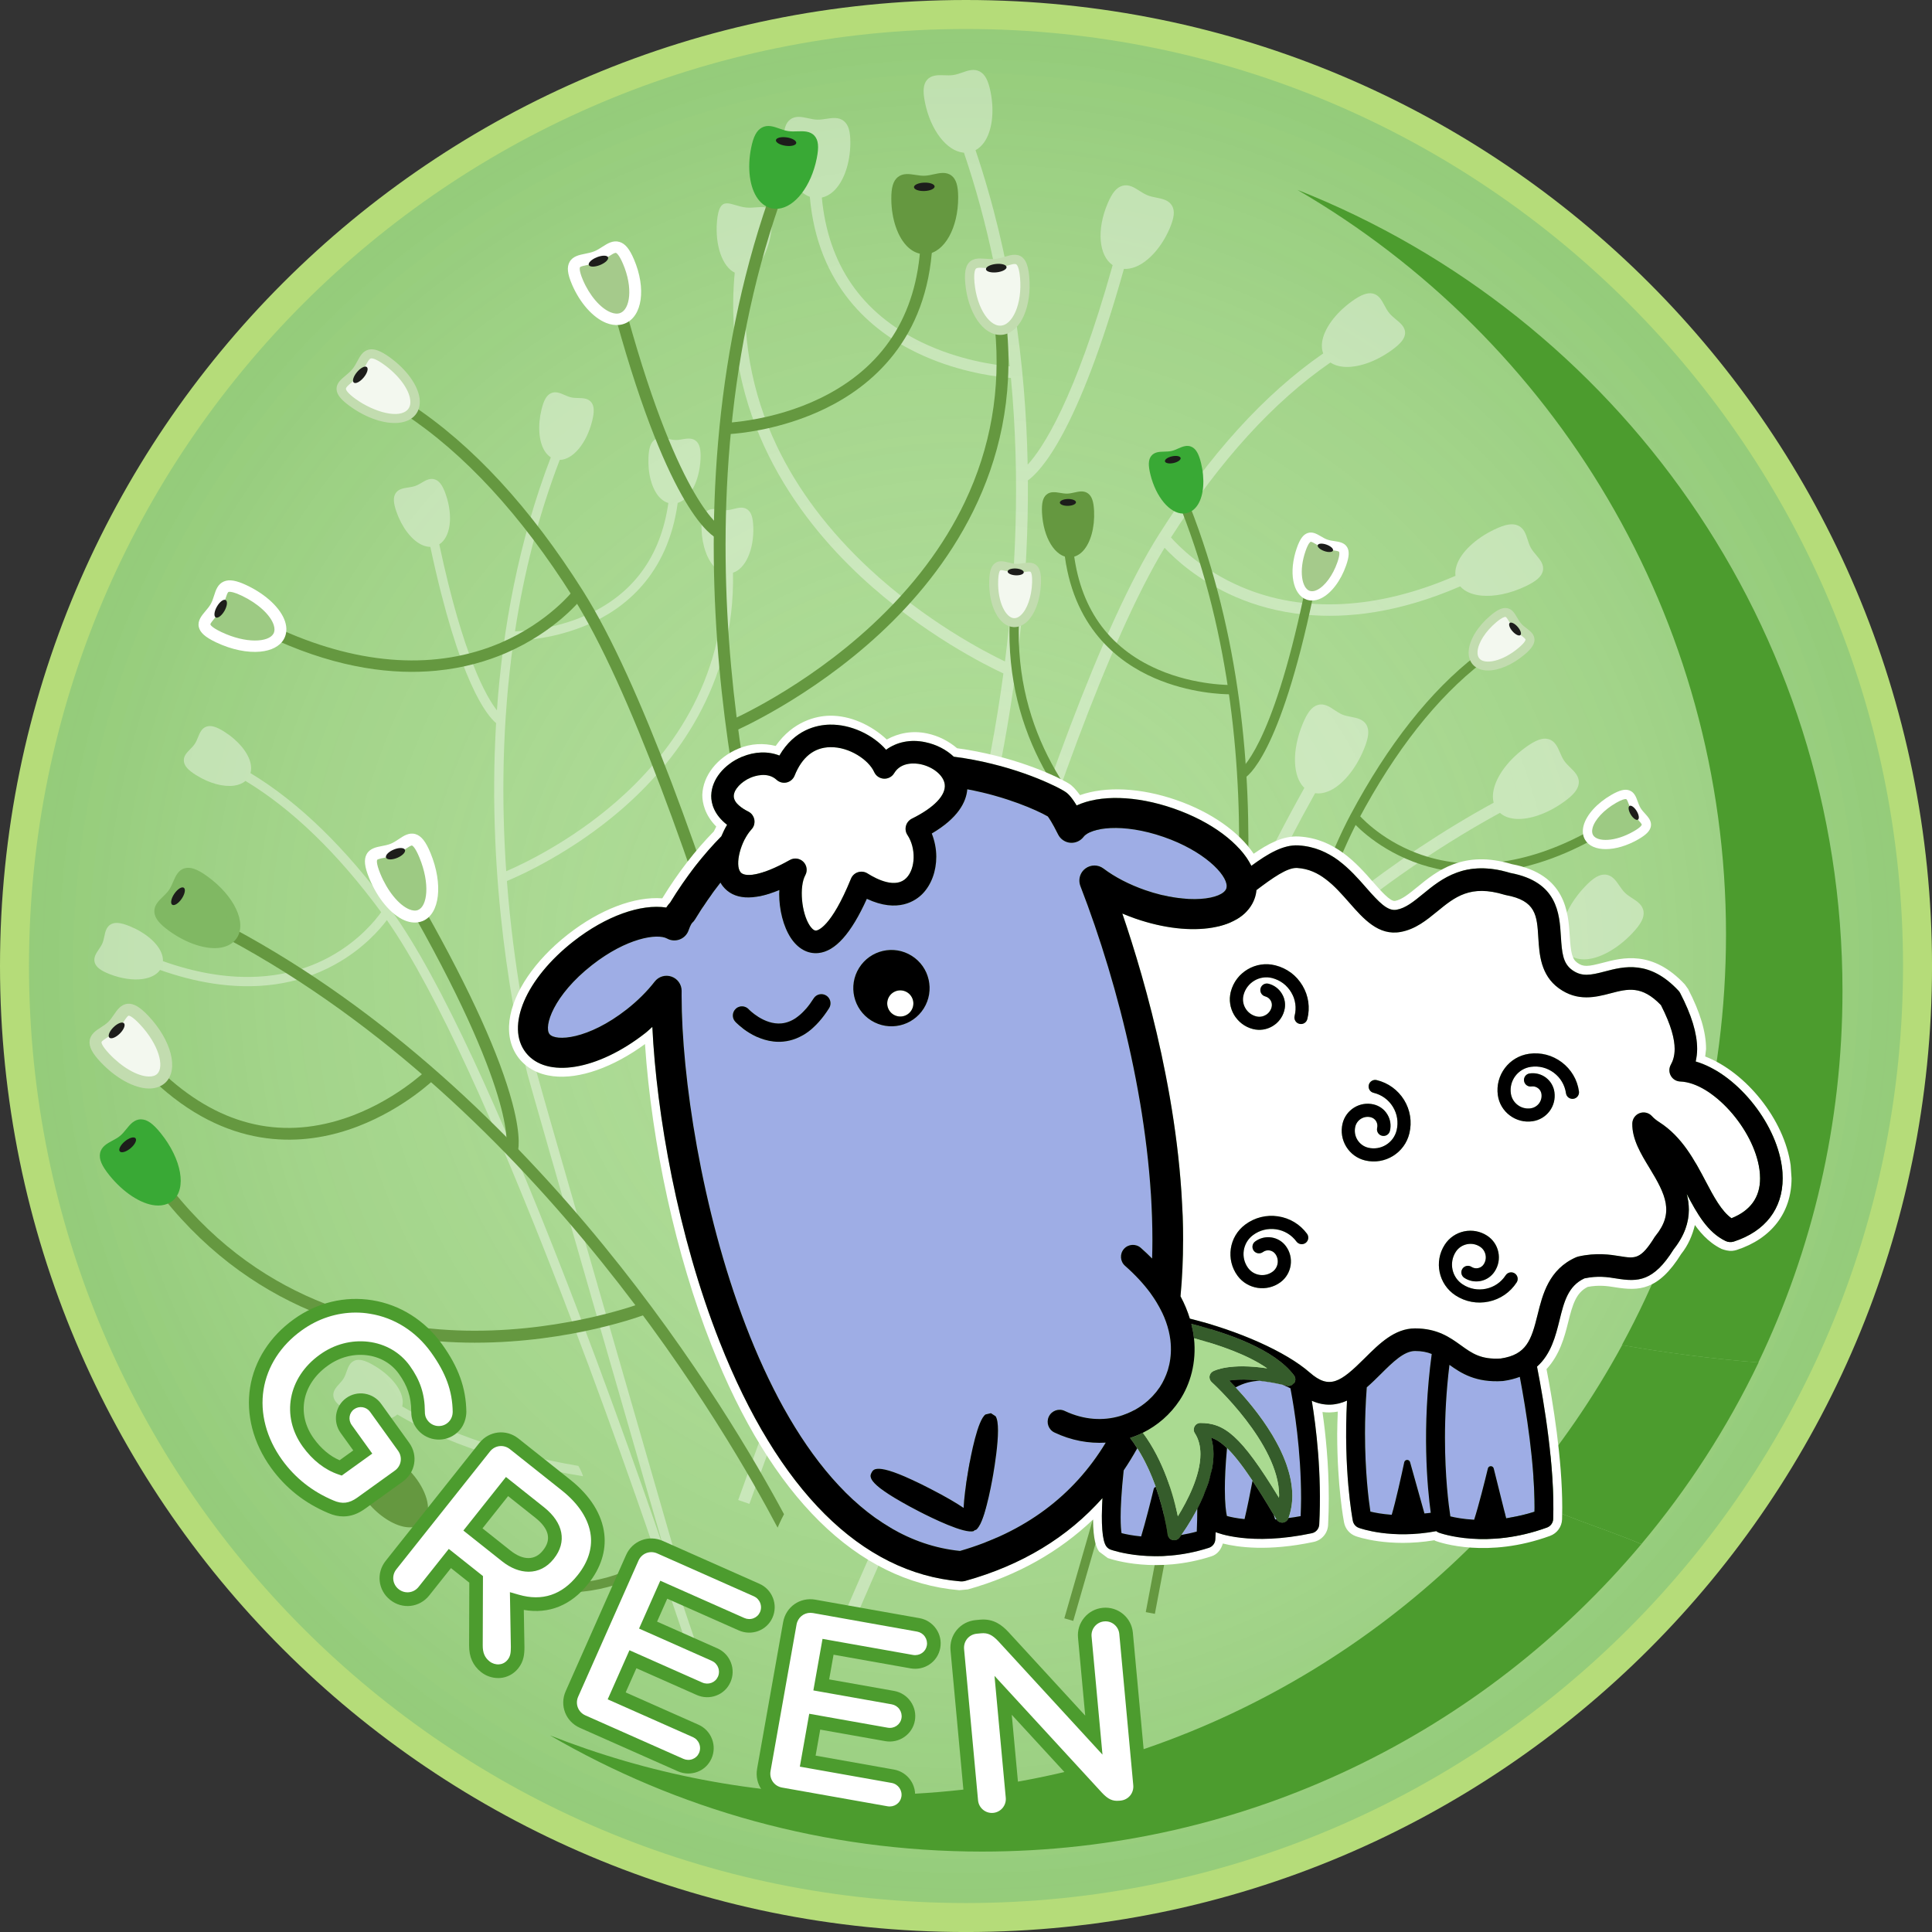 <?xml version="1.0" encoding="utf-8"?>
<!-- Generator: Adobe Illustrator 25.3.1, SVG Export Plug-In . SVG Version: 6.00 Build 0)  -->
<svg version="1.1" xmlns="http://www.w3.org/2000/svg" xmlns:xlink="http://www.w3.org/1999/xlink" x="0px" y="0px"
	 viewBox="0 0 850.39 850.39" style="enable-background:new 0 0 850.39 850.39;" xml:space="preserve">
<rect x="0" y="0" width="850.39" height="850.39" fill="#333333" stroke="none"/>
<style type="text/css">
	.st0{fill:#AADA91;}
	.st1{opacity:0.25;fill:url(#SVGID_1_);}
	.st2{opacity:0.39;}
	.st3{fill:#FFFFFF;}
	.st4{fill:#659840;}
	.st5{fill:#39A935;}
	.st6{fill:#1D1D1B;}
	.st7{fill:#F3F8EF;stroke:#C2DCAF;stroke-width:4.072;stroke-miterlimit:10;}
	.st8{fill:#A5CA8B;}
	.st9{fill:#F3F8EF;}
	.st10{fill:#C2DCAF;}
	.st11{fill:#9DCA83;}
	.st12{fill:#80B863;}
	.st13{opacity:0.33;fill:#FFFFFF;}
	.st14{fill:#4C9C2E;}
	.st15{fill:#9D9D9C;}
	.st16{fill:#355C2B;}
	.st17{fill:#9EADE5;}
	.st18{fill:#B5DC79;}
</style>
<g id="Base">
	<path class="st0" d="M425.2,4.25C192.72,4.25,4.25,192.72,4.25,425.2S192.72,846.14,425.2,846.14S846.14,657.68,846.14,425.2
		S657.68,4.25,425.2,4.25z M704.16,590.33c31.68,5.94,64.35,9.9,97.02,10.89C768.51,600.23,735.84,596.27,704.16,590.33z"/>
</g>
<g id="Gradient">
	<radialGradient id="SVGID_1_" cx="425.197" cy="425.197" r="420.945" gradientUnits="userSpaceOnUse">
		<stop  offset="0" style="stop-color:#FFFFFF;stop-opacity:0"/>
		<stop  offset="1" style="stop-color:#4C9C2E"/>
	</radialGradient>
	<circle class="st1" cx="425.2" cy="425.2" r="420.94"/>
</g>
<g id="Graphic">
	<g class="st2">
		<path class="st3" d="M441.66,296.43c-7.21-3.35-35.63-17.39-62.6-42.46c-28.65-26.62-61.49-71.44-55.66-133.96
			c-5.37-2.57-8.76-11.95-7.8-22.68c1.09-12.18,6.05-6.7,12.7-6c6.66,0.71,12.49-3.63,11.41,8.55
			c-0.93,10.37-5.61,18.65-11.09,20.45c-2.51,26.66,1.97,52.23,13.33,76.03c9.18,19.22,22.84,37.34,40.6,53.88
			c24.85,23.13,50.95,36.68,59.8,40.92c4.67-36.95,6.85-79.87,2.62-124.8c-0.54-0.04-1.16-0.09-1.87-0.16
			c-7.34-0.7-23.25-3.07-39.64-10.99c-19.72-9.53-43.55-29.12-47.01-68.58c-6.75-2.44-11.65-12.41-11.59-24.54
			c0.03-5.09,0.91-7.92,2.96-9.49c2.32-1.77,5.22-1.13,7.78-0.57c1.33,0.29,2.71,0.6,4.08,0.64c1.37,0.04,2.75-0.17,4.08-0.38
			c2.55-0.4,5.44-0.85,7.7,1.01c2.01,1.66,2.85,4.53,2.83,9.61c-0.05,8.92-2.88,17.06-7.38,21.24c-1.58,1.47-3.34,2.41-5.17,2.82
			c2.76,29.45,17.51,50.86,43.89,63.67c16.25,7.88,32.4,10.05,38.85,10.62c-3.23-30.9-9.54-62.67-20.19-94.06
			c-0.07-0.01-0.14,0-0.21-0.01c-7.32-0.7-14.49-9.83-16.96-22.18c-1.01-5.04-0.71-8,0.98-9.91c1.91-2.16,4.88-2.06,7.49-1.97
			c1.36,0.05,2.76,0.1,4.1-0.11c1.34-0.2,2.64-0.67,3.9-1.11c2.4-0.85,5.13-1.82,7.7-0.42c2.3,1.26,3.72,3.94,4.72,8.96
			c1.77,8.85,0.65,17.41-2.93,22.34c-1.05,1.45-2.3,2.56-3.69,3.31c15.78,46.68,22.08,94.19,22.95,138.43
			c6.46-7.04,20.71-28.17,37.41-87.82c-6.1-4.2-7.16-15.55-2.19-27.21c1.99-4.66,3.9-6.96,6.41-7.7c2.84-0.83,5.21,0.69,7.51,2.15
			c1.14,0.73,2.32,1.48,3.59,2c1.27,0.51,2.66,0.79,3.99,1.06c2.69,0.54,5.47,1.1,6.87,3.63c1.24,2.24,0.92,5.18-1.06,9.85
			c-3.48,8.16-9.25,14.67-15.07,16.97c-1.74,0.69-3.46,0.98-5.09,0.9c-20.32,72.46-36.98,89.37-42.28,93.09
			c0.63,87.05-19.24,160.43-27.94,188.27c-2.15,6.86-90.85,251.8-94.63,262.22l-4.93-1.69c0.92-2.55,92.44-255.26,94.56-262.02
			C425.07,380.39,435.3,343.58,441.66,296.43z"/>
		<path class="st3" d="M671.52,258.05c-6.92,3.3-13.9,4.65-19.49,4.11c-4.02-0.38-7.29-1.76-9.31-4.06
			c-27,11.7-49.81,14.2-68.1,12.45c-12.28-1.17-22.53-4.26-30.64-7.76c-16.55-7.14-26.95-16.91-31.38-21.69
			c-49.58,81.97-110.33,316.63-122.13,363.35c-1.56,6.18-14.35,56.35-14.35,56.35l-5.07-1.23c0,0,12.79-50.16,14.35-56.34
			c11.98-47.44,74.3-288.1,124.61-367.79c22.19-35.15,46.53-61.99,72.4-79.87c-0.55-1.46-0.71-3.11-0.48-4.9
			c0.77-5.85,5.79-12.76,13.1-18.04c4.02-2.9,6.87-3.96,9.24-3.42c2.64,0.6,3.86,2.89,5.05,5.1c0.63,1.18,1.28,2.4,2.16,3.47
			c0.88,1.08,1.97,1.98,3.02,2.86c1.99,1.65,4.05,3.36,3.97,5.97c-0.07,2.35-1.85,4.61-5.93,7.55c-7.37,5.31-15.34,7.85-21.34,7.28
			c-2.17-0.21-4.07-0.83-5.61-1.87c-24.98,17.22-48.56,43.1-70.17,77c3.23,3.67,13.62,14.33,30.91,21.73
			c27.41,11.74,59.98,10.05,94.31-4.84c-0.18-1.46-0.02-3.01,0.51-4.61c1.89-5.75,8.27-11.8,16.66-15.8
			c4.75-2.27,7.82-2.8,10.25-1.78c2.71,1.14,3.56,3.81,4.31,6.18c0.39,1.24,0.8,2.51,1.44,3.67c0.64,1.15,1.53,2.2,2.39,3.22
			c1.65,1.95,3.53,4.17,2.91,6.95C678.55,253.76,676.29,255.78,671.52,258.05z"/>
		<path class="st3" d="M218.36,318.28c-3.96-3.27-16.2-17.77-28.94-77.56c-1.27-0.01-2.58-0.34-3.9-0.97
			c-4.44-2.14-8.66-7.69-11.03-14.5c-1.35-3.88-1.47-6.29-0.41-8.04c1.2-1.98,3.48-2.32,5.5-2.62c1.05-0.16,2.14-0.32,3.15-0.67
			c1.01-0.36,1.96-0.91,2.88-1.45c1.85-1.08,3.76-2.2,5.93-1.4c1.92,0.71,3.32,2.67,4.67,6.55c3.37,9.7,2.06,18.86-2.86,21.98
			c10.46,49.18,20.64,67.02,25.37,73.06c2.55-35.89,9.47-74.17,23.72-111.35c-1.04-0.67-1.96-1.62-2.72-2.84
			c-2.59-4.17-3.1-11.18-1.35-18.29c0.99-4.04,2.21-6.15,4.06-7.06c2.07-1.02,4.14-0.1,5.98,0.7c0.96,0.42,1.95,0.86,2.98,1.09
			c1.03,0.23,2.13,0.26,3.18,0.28c2.03,0.05,4.34,0.1,5.74,1.94c1.24,1.63,1.35,4.05,0.35,8.09c-2.47,10-8.52,17.11-14.29,17.22
			c-9.61,24.99-15.87,50.51-19.69,75.45c5.04-0.17,17.69-1.17,30.66-6.81c21.07-9.17,33.44-25.87,36.84-49.67
			c-1.4-0.42-2.72-1.26-3.89-2.51c-3.34-3.6-5.2-10.34-4.86-17.6c0.19-4.13,0.98-6.42,2.61-7.67c1.83-1.4,4.06-0.9,6.03-0.46
			c1.03,0.23,2.09,0.47,3.15,0.5c1.07,0.03,2.15-0.15,3.2-0.33c2.01-0.33,4.29-0.72,6.02,0.82c1.53,1.36,2.1,3.71,1.91,7.84
			c-0.46,9.84-4.7,17.7-10.05,19.37c-4.36,31.89-23.73,46.69-39.48,53.51c-14.34,6.21-27.96,7.03-32.76,7.12
			c-5.19,36.3-5.32,71.25-3.25,101.48c7.07-3.04,27.94-12.82,48.23-30.43c22.39-19.42,48.56-52.6,47.51-100.91
			c-1.24-0.36-2.44-1.05-3.54-2.06c-3.6-3.31-5.98-9.85-6.22-17.08c-0.14-4.1,0.45-6.42,1.97-7.78c1.69-1.52,3.84-1.21,5.92-0.91
			c1.05,0.15,2.13,0.31,3.2,0.25c1.07-0.05,2.14-0.32,3.18-0.58c2.06-0.51,4.2-1.04,6.01,0.34c1.61,1.22,2.36,3.49,2.5,7.6
			c0.34,10.12-3.49,18.43-8.94,20.16c1.08,49.92-25.92,84.13-49.01,104.14c-22.04,19.1-44.75,29.18-50.5,31.56
			c2.95,38.59,9.35,68.96,12.94,83.74c1.36,5.59,61.84,215.09,62.45,217.2l-3.92,1.13c-2.5-8.64-61.12-211.7-62.5-217.37
			C226.53,449.47,214.18,388.94,218.36,318.28z"/>
		<path class="st3" d="M62.81,430.92c-4.19,0.59-9.42-0.11-14.73-2.22l0,0c-3.86-1.54-5.77-3.03-6.37-4.99
			c-0.68-2.21,0.62-4.12,1.76-5.8c0.59-0.88,1.21-1.78,1.62-2.76c0.41-0.97,0.64-2.04,0.85-3.06c0.41-1.96,0.88-4.19,2.91-5.28
			c1.82-0.98,4.24-0.73,8.09,0.8c6.79,2.71,12.18,7.2,14.06,11.73c0.53,1.27,0.77,2.52,0.73,3.72c27.73,9.9,53.15,9.23,73.59-2
			c12.9-7.08,20.2-16.37,22.45-19.55c-19.12-25.97-39.2-45.39-59.73-57.78c-1.28,1.1-2.98,1.79-4.96,2.07
			c-4.67,0.66-10.89-0.93-16.84-4.67c-3.48-2.19-5.06-3.98-5.3-5.99c-0.27-2.26,1.26-3.83,2.75-5.35c0.74-0.76,1.51-1.55,2.1-2.45
			c0.59-0.9,1-1.91,1.4-2.89c0.79-1.94,1.61-3.95,3.77-4.65c1.94-0.62,4.24,0.04,7.72,2.23c6.13,3.86,10.58,9.22,11.62,13.99
			c0.33,1.53,0.31,2.97-0.06,4.27c21.28,12.86,42.01,33,61.68,59.96c44.79,61.38,110.49,252.42,123.21,290.1
			c1.66,4.91,15.19,44.74,15.19,44.74l-3.86,1.31c0,0-13.54-39.84-15.2-44.75c-12.52-37.11-76.58-223.37-120.97-286.66
			c-3.11,4.16-10.48,12.71-22.81,19.53c-8.64,4.78-17.54,7.49-26.33,8.74c-18.65,2.64-36.76-1.36-50.7-6.33
			C68.96,429.07,66.24,430.43,62.81,430.92z"/>
		<path class="st3" d="M534.75,449.04c-0.36-2.66-0.48-8.78,2.63-20.45c5.41-20.31,17.79-47.82,36.75-81.79
			c-5.13-4.88-5.62-16.32-0.75-28.16c2.08-5.07,4.06-7.56,6.61-8.33c2.82-0.86,5.24,0.76,7.37,2.2c1.11,0.74,2.26,1.51,3.49,2.02
			c1.23,0.51,2.59,0.77,3.9,1.02c2.52,0.49,5.37,1.04,6.77,3.63c1.26,2.34,0.92,5.5-1.17,10.57c-3.69,8.96-9.65,16.06-15.57,18.52
			c-2.05,0.85-4.06,1.14-5.92,0.85c-32.36,57.91-38.14,84.46-38.9,94.57c33.14-33.54,72.4-65.72,117.48-90.37
			c-1.8-6.93,3.84-17,14.21-24.47l0,0c4.41-3.17,7.38-4.22,9.93-3.52c2.86,0.79,4.02,3.5,5.05,5.89c0.53,1.24,1.09,2.53,1.85,3.64
			c0.77,1.11,1.76,2.07,2.72,3.01c1.84,1.79,3.93,3.81,3.72,6.76c-0.19,2.66-2.15,5.15-6.55,8.31c-7.78,5.6-16.5,8.4-22.76,7.31
			c-0.86-0.15-1.67-0.37-2.42-0.66c-1.14-0.44-2.13-1.06-2.98-1.8c-30.38,16.58-58.1,36.62-83.06,58.21
			c4.82,4.15,17.39,13.97,34.26,19.52c27.6,9.09,53.55,3.12,77.18-17.74c-3.75-6.32-0.19-17.75,8.95-27.44
			c3.75-3.97,6.47-5.57,9.12-5.37c2.94,0.23,4.6,2.65,6.07,4.79c0.76,1.11,1.55,2.26,2.51,3.2c0.96,0.94,2.12,1.68,3.24,2.41
			c2.15,1.39,4.59,2.96,4.95,5.89c0.32,2.65-1.14,5.47-4.88,9.43c-6.62,7.01-14.68,11.45-21.05,11.58
			c-1.63,0.03-3.13-0.21-4.45-0.73c-0.17-0.07-0.34-0.15-0.5-0.22c-31.39,27.94-62.2,25.98-82.78,19.2c-1.57-0.52-3.1-1.07-4.6-1.64
			c-16.15-6.24-27.71-15.56-32.02-19.37c-35.94,31.69-66.03,66.41-89.96,98.19c9.36,3.1,37.11,11.24,70.96,11.19
			c37.55-0.05,90.43-10.5,130.83-59.46c-3.72-6.13-0.95-17.44,7.18-27.52c3.43-4.25,6.03-6.07,8.69-6.07c2.96,0,4.79,2.28,6.42,4.28
			c0.84,1.04,1.72,2.13,2.75,2.98c1.03,0.85,2.25,1.51,3.42,2.14c2.25,1.21,4.81,2.58,5.4,5.47c0.53,2.61-0.71,5.54-4.13,9.79
			c-6.07,7.52-13.78,12.58-20.12,13.21c-1.91,0.19-3.67-0.02-5.21-0.62c-0.15-0.06-0.28-0.14-0.42-0.2
			c-41.73,50.5-96.25,61.24-134.97,61.26c-37.16,0.02-66.39-9.3-74.11-12.01c-33.95,45.78-54.87,84.72-61.85,98.4
			c-13.63,26.74-44.66,99.25-44.97,99.98l-4.84-2.07c0.31-0.73,31.41-73.4,45.12-100.3C423.77,597.71,465.22,521.06,534.75,449.04z"
			/>
	</g>
	<g>
		<g>
			<path class="st4" d="M436.75,686.63c-3.77-10.42-92.48-255.36-94.63-262.22c-13.41-42.89-53.33-193.9-3.94-336.46l4.95,1.56
				c-48.9,141.14-9.31,290.88,3.99,333.41c2.11,6.76,93.63,259.47,94.56,262.02L436.75,686.63z"/>
		</g>
		<g>
			<path class="st4" d="M315.76,237.06c-2.07-0.88-20.93-11.08-44.59-96.65l5.05-1.33c23.04,83.31,41.57,93.32,41.75,93.41
				L315.76,237.06z"/>
		</g>
		<g>
			<path class="st4" d="M323.5,190.87c-2.46,0.24-3.96,0.28-4.18,0.29l-0.11-5.03c0.21-0.01,20.92-0.7,41.77-10.82
				c27.67-13.43,42.55-36.32,44.22-68.04l5.21,0.22c-2.21,42.02-26.93,62.56-47.28,72.39C346.75,187.8,330.84,190.17,323.5,190.87z"
				/>
		</g>
		<g>
			<path class="st4" d="M323.19,321.88l-2.09-4.6c0.32-0.14,32.58-14.11,62.95-42.37c17.77-16.53,31.43-34.66,40.6-53.88
				c11.44-23.96,15.91-49.72,13.29-76.57l5.2-0.51c6.15,62.9-26.84,107.95-55.6,134.68C356.51,307.48,323.52,321.74,323.19,321.88z"
				/>
		</g>
		<g>
			<path class="st4" d="M390.49,685.47c0,0-12.79-50.17-14.35-56.35c-11.95-47.31-74.09-287.31-124-366.38
				c-22.77-36.07-47.76-63.2-74.28-80.63l2.96-4.16c27.13,17.84,52.63,45.48,75.79,82.16c50.3,79.69,112.62,320.36,124.61,367.79
				c1.56,6.18,14.35,56.34,14.35,56.34L390.49,685.47z"/>
		</g>
		<g>
			<path class="st4" d="M191.98,295.22c-18.69,1.79-42.1-0.85-69.88-13.22l2.22-4.57c34.93,15.55,68.1,17.47,95.95,5.55
				c21.07-9.02,31.9-22.9,32.01-23.03l4.19,2.97c-0.46,0.61-11.61,14.95-33.85,24.55C214.52,290.95,204.27,294.04,191.98,295.22z"/>
		</g>
		<g>
			<g>
				<path class="st5" d="M333.17,65.59c-2.42,12.1,0.94,22.73,7.5,23.73c6.56,1,13.85-7.99,16.27-20.1
					c2.42-12.1-3.88-8.04-10.44-9.05S335.59,53.49,333.17,65.59z"/>
				<path class="st5" d="M342.54,91.87c-0.77,0.07-1.53,0.05-2.3-0.06c-2.62-0.4-4.94-1.9-6.7-4.34c-3.58-4.93-4.7-13.49-2.93-22.34
					c1-5.02,2.42-7.7,4.72-8.96c2.57-1.41,5.3-0.44,7.7,0.42c1.26,0.45,2.56,0.91,3.9,1.11c1.34,0.21,2.75,0.16,4.1,0.11
					c2.61-0.09,5.57-0.19,7.49,1.97c1.7,1.91,1.99,4.88,0.98,9.91C357.03,82.04,349.86,91.17,342.54,91.87z M338.09,60.49
					c-0.09,0.01-0.16,0.03-0.21,0.06c-0.2,0.11-1.22,0.87-2.14,5.51c-1.49,7.45-0.67,14.72,2.09,18.52
					c0.96,1.32,2.06,2.09,3.27,2.27c4.44,0.68,10.98-6.57,13.28-18.07c0.93-4.67,0.25-5.62,0.16-5.71
					c-0.29-0.33-2.21-0.26-3.36-0.22c-1.53,0.05-3.27,0.11-5.11-0.17c-1.84-0.28-3.46-0.86-4.88-1.36
					C340.07,60.91,338.71,60.43,338.09,60.49z"/>
			</g>
			<g>
				
					<ellipse transform="matrix(0.142 -0.99 0.99 0.142 235.101 396.058)" class="st6" cx="346.06" cy="62.39" rx="1.86" ry="4.52"/>
			</g>
		</g>
		<g>
			<g>
				<path class="st4" d="M394.94,87.56c0.07,12.25,5.54,22.02,12.22,21.81s12.04-10.31,11.98-22.56s-5.46-7.14-12.14-6.94
					S394.87,75.31,394.94,87.56z"/>
				<path class="st4" d="M407.82,111.84c-0.2,0.02-0.4,0.03-0.6,0.04c-2.67,0.08-5.27-0.97-7.52-3.05
					c-4.5-4.18-7.33-12.31-7.38-21.24c-0.03-5.08,0.82-7.95,2.83-9.61c2.26-1.86,5.15-1.41,7.7-1.01c1.33,0.21,2.71,0.42,4.08,0.38
					c1.37-0.04,2.75-0.34,4.08-0.64c2.56-0.56,5.46-1.2,7.78,0.57c2.05,1.56,2.93,4.4,2.96,9.49
					C421.81,100.26,415.75,111.08,407.82,111.84z M399,81.65c-0.21,0.02-0.38,0.06-0.47,0.14c-0.17,0.14-1.01,1.07-0.99,5.73
					c0.04,7.5,2.32,14.44,5.79,17.66c1.23,1.14,2.49,1.7,3.75,1.66c4.55-0.13,9.5-8.4,9.43-20.02c-0.03-4.72-0.9-5.52-1-5.6
					c-0.37-0.28-2.26,0.14-3.39,0.38c-1.5,0.33-3.2,0.7-5.07,0.76c-1.87,0.06-3.58-0.21-5.08-0.44
					C400.99,81.78,399.72,81.58,399,81.65z"/>
			</g>
			<g>
				
					<ellipse transform="matrix(0.999 -0.036 0.036 0.999 -2.718 14.866)" class="st6" cx="407.01" cy="82.1" rx="4.55" ry="1.85"/>
			</g>
		</g>
		<g>
			<path class="st7" d="M426.9,124.56c1.09,12.18,7.37,21.49,14.02,20.78c6.66-0.71,11.17-11.15,10.09-23.34s-6.05-6.7-12.7-6
				C431.65,116.71,425.81,112.38,426.9,124.56z"/>
			
				<ellipse transform="matrix(0.994 -0.109 0.109 0.994 -10.243 48.305)" class="st6" cx="438.5" cy="118.23" rx="4.56" ry="1.85"/>
		</g>
		<g>
			<g>
				<path class="st8" d="M254.16,124.21c4.8,11.26,13.72,18.36,19.93,15.86c6.21-2.5,7.35-13.65,2.55-24.91s-7.9-4.7-14.1-2.2
					C256.33,115.46,249.36,112.95,254.16,124.21z"/>
				<path class="st3" d="M272.4,143.03c-1.78,0.17-3.67-0.13-5.58-0.89c-5.82-2.31-11.59-8.81-15.07-16.97
					c-1.99-4.66-2.3-7.61-1.06-9.85c1.4-2.53,4.18-3.09,6.87-3.63c1.34-0.27,2.72-0.55,3.99-1.06c1.27-0.51,2.45-1.27,3.59-2
					c2.3-1.47,4.67-2.98,7.51-2.15c2.51,0.73,4.42,3.03,6.41,7.7c5.42,12.73,3.68,25.12-3.98,28.2
					C274.22,142.73,273.32,142.95,272.4,143.03z M270.92,111.29c-0.61,0.06-1.93,0.9-2.92,1.54c-1.28,0.82-2.74,1.75-4.47,2.45
					c-1.74,0.7-3.44,1.04-4.95,1.34c-1.29,0.26-3.06,0.61-3.3,1.05c-0.06,0.11-0.55,1.22,1.29,5.56
					c2.93,6.87,7.74,12.47,12.26,14.26c1.64,0.65,3.07,0.73,4.26,0.25c4.18-1.68,5.67-10.97,1.13-21.62c-1.85-4.34-3-4.78-3.13-4.82
					C271.05,111.29,270.99,111.29,270.92,111.29z"/>
			</g>
			<g>
				
					<ellipse transform="matrix(0.929 -0.37 0.37 0.929 -23.858 105.567)" class="st6" cx="263.41" cy="115.01" rx="4.56" ry="1.85"/>
			</g>
		</g>
		<g>
			<g>
				<path class="st9" d="M155.32,177.23c10.17,7.34,21.78,9.18,25.92,4.12c4.15-5.06-0.74-15.11-10.91-22.44
					c-10.17-7.34-9.43-0.28-13.58,4.78C152.61,168.75,145.15,169.9,155.32,177.23z"/>
				<path class="st10" d="M175.41,186.11c-6,0.57-13.98-1.96-21.34-7.28c-4.08-2.95-5.86-5.2-5.93-7.55
					c-0.08-2.6,1.98-4.31,3.97-5.97c1.05-0.88,2.14-1.78,3.02-2.86c0.88-1.07,1.53-2.29,2.16-3.47c1.18-2.22,2.41-4.51,5.05-5.1
					c2.37-0.54,5.22,0.52,9.24,3.42c7.31,5.27,12.33,12.18,13.1,18.04c0.37,2.83-0.26,5.33-1.82,7.24
					C181.17,184.65,178.56,185.81,175.41,186.11z M163.39,157.75c-0.05,0.01-0.1,0.01-0.14,0.02c-0.76,0.17-1.5,1.56-2.28,3.02
					c-0.69,1.29-1.47,2.75-2.6,4.13c-1.13,1.38-2.43,2.46-3.58,3.41c-1.25,1.04-2.54,2.11-2.52,2.8c0.01,0.43,0.46,1.74,4.28,4.5
					c7.95,5.73,19.36,8.99,23.05,4.49c0.87-1.06,1.19-2.49,0.95-4.25c-0.63-4.75-5.14-10.78-11.49-15.36
					C165.54,157.95,163.98,157.7,163.39,157.75z"/>
			</g>
			<g>
				
					<ellipse transform="matrix(0.644 -0.765 0.765 0.644 -69.787 180.047)" class="st6" cx="158.61" cy="165.02" rx="4.46" ry="1.89"/>
			</g>
		</g>
		<g>
			<g>
				<path class="st11" d="M96.25,280.46c11.45,5.46,23.27,5.3,26.41-0.35c3.14-5.66-3.59-14.66-15.04-20.12s-9.38,1.33-12.52,6.98
					C91.96,272.62,84.8,275,96.25,280.46z"/>
				<path class="st3" d="M114.57,286.83c-5.59,0.53-12.57-0.81-19.49-4.11c-4.77-2.27-7.03-4.3-7.58-6.76
					c-0.61-2.78,1.26-4.99,2.91-6.95c0.86-1.01,1.75-2.07,2.39-3.22c0.64-1.15,1.04-2.43,1.44-3.67c0.75-2.36,1.6-5.04,4.31-6.18
					c2.43-1.02,5.5-0.49,10.25,1.78c8.38,4,14.77,10.05,16.66,15.8c0.93,2.82,0.76,5.51-0.49,7.76
					C123.17,284.5,119.39,286.37,114.57,286.83z M100.89,260.49c-0.15,0.01-0.24,0.04-0.29,0.06c-0.48,0.2-0.97,1.76-1.37,3
					c-0.44,1.4-0.95,2.99-1.83,4.58c-0.88,1.59-1.98,2.89-2.95,4.03c-0.72,0.86-1.94,2.29-1.84,2.7c0.03,0.12,0.38,1.22,4.81,3.33
					l0,0c10.88,5.19,20.82,4.55,22.94,0.73c0.57-1.04,0.61-2.33,0.11-3.86c-1.46-4.43-6.96-9.47-14.02-12.84
					C102.98,260.58,101.47,260.44,100.89,260.49z"/>
			</g>
			<g>
				
					<ellipse transform="matrix(0.498 -0.867 0.867 0.498 -183.571 218.763)" class="st6" cx="97.19" cy="267.95" rx="4.41" ry="1.91"/>
			</g>
		</g>
	</g>
	<g>
		<g>
			<path class="st4" d="M472.4,713.45l-3.92-1.13c0.61-2.12,61.1-211.62,62.45-217.2c8.54-35.16,33-158.62-11.02-270.96l3.8-1.49
				c44.46,113.46,19.8,237.96,11.19,273.42C533.52,501.75,474.9,704.81,472.4,713.45z"/>
		</g>
		<g>
			<path class="st4" d="M547.47,342.7l-0.93-1.81l-0.99-1.78c0.14-0.08,14.13-9.08,28.52-77.81l3.99,0.84
				C563.28,332.73,549.04,341.89,547.47,342.7z"/>
		</g>
		<g>
			<path class="st4" d="M541.86,305.61c-3.72,0-18.28-0.46-33.68-7.13c-16.25-7.03-36.34-22.56-39.84-56.58l4.06-0.42
				c2.64,25.68,15.18,43.58,37.28,53.2c16.65,7.24,32.79,6.84,32.95,6.84l0.13,4.08C542.66,305.6,542.36,305.61,541.86,305.61z"/>
		</g>
		<g>
			<path class="st4" d="M545.27,411.94c-0.26-0.1-26.52-10.14-51.89-32.12c-23.5-20.36-51.07-55.41-48.95-106.77l4.08,0.17
				c-2.05,49.68,24.67,83.67,47.45,103.43c24.82,21.54,50.5,31.38,50.76,31.47L545.27,411.94z"/>
		</g>
		<g>
			<path class="st4" d="M508.33,710.35l-4.01-0.76c0,0,7.82-41.34,8.77-46.43c7.31-39.08,45.6-237.45,81.34-304.5
				c16.46-30.87,35.12-54.51,55.47-70.26l2.5,3.23c-19.89,15.39-38.18,38.59-54.37,68.95c-35.47,66.53-73.64,264.35-80.93,303.33
				C516.15,669.01,508.33,710.35,508.33,710.35z"/>
		</g>
		<g>
			<path class="st4" d="M649.32,384.24c-8.87,0-18.06-1.44-27.29-4.96c-17.71-6.76-26.99-17.89-27.37-18.36l3.15-2.59
				c0.09,0.11,9.1,10.87,25.87,17.21c22.16,8.38,47.88,5.28,74.39-8.98l1.93,3.59C686.75,377.29,668.81,384.24,649.32,384.24z"/>
		</g>
		<g>
			<g>
				<path class="st5" d="M526.66,204.27c2.4,9.72,0.23,18.5-4.83,19.63c-5.06,1.12-11.11-5.84-13.51-15.56s2.67-6.71,7.74-7.83
					C521.12,199.38,524.26,194.55,526.66,204.27z"/>
				<path class="st5" d="M520.77,226.05c-5.82,0-11.94-7.15-14.42-17.23c-1-4.05-0.89-6.47,0.35-8.09c1.4-1.83,3.71-1.89,5.74-1.94
					c1.06-0.03,2.15-0.05,3.18-0.28c1.03-0.23,2.02-0.66,2.98-1.09c1.83-0.8,3.91-1.72,5.98-0.7c1.85,0.91,3.07,3.02,4.06,7.06
					c1.75,7.12,1.24,14.13-1.35,18.29c-1.27,2.05-3.01,3.37-5.02,3.81C521.77,225.99,521.27,226.05,520.77,226.05z M522.58,200.35
					c-0.5,0-1.55,0.46-2.35,0.81c-1.09,0.48-2.32,1.02-3.74,1.33c-1.42,0.32-2.78,0.35-3.97,0.38c-0.89,0.02-2.38,0.06-2.6,0.34
					c-0.06,0.08-0.56,0.88,0.37,4.64c2.27,9.23,7.68,14.8,11.08,14.06c0.93-0.21,1.75-0.87,2.44-1.98c2-3.22,2.33-9.17,0.85-15.17
					c-0.92-3.72-1.75-4.3-1.9-4.37C522.73,200.36,522.66,200.35,522.58,200.35z"/>
			</g>
			<g>
				
					<ellipse transform="matrix(0.977 -0.211 0.211 0.977 -31.076 113.694)" class="st6" cx="516.49" cy="202.27" rx="3.53" ry="1.51"/>
			</g>
		</g>
		<g>
			<g>
				<path class="st4" d="M479.54,224.99c0.47,9.95-3.37,18.14-8.58,18.28c-5.21,0.14-9.8-7.81-10.27-17.77s3.94-6.06,9.15-6.2
					C475.04,219.16,479.07,215.04,479.54,224.99z"/>
				<path class="st4" d="M470.82,245.31c-6.32,0-11.65-8.6-12.17-19.71c-0.19-4.14,0.38-6.48,1.91-7.84
					c1.73-1.54,4.01-1.15,6.02-0.82c1.05,0.17,2.13,0.36,3.2,0.33c1.06-0.03,2.13-0.27,3.15-0.5c1.97-0.44,4.2-0.94,6.03,0.46
					c1.64,1.25,2.42,3.54,2.61,7.67c0.34,7.26-1.52,14.01-4.86,17.6c-1.65,1.78-3.63,2.75-5.7,2.81
					C470.95,245.31,470.89,245.31,470.82,245.31z M463.79,220.71c-0.25,0-0.44,0.03-0.53,0.1c-0.07,0.07-0.72,0.76-0.54,4.6
					c0.44,9.38,4.6,15.82,8.1,15.82c0.03,0,0.05,0,0.08,0c0.97-0.03,1.92-0.53,2.83-1.51c2.58-2.78,4.06-8.52,3.77-14.64
					c-0.18-3.8-0.87-4.51-1.01-4.62c-0.32-0.25-1.68,0.06-2.66,0.28c-1.16,0.26-2.48,0.56-3.94,0.6c-1.45,0.04-2.8-0.18-3.98-0.38
					C465.29,220.86,464.38,220.71,463.79,220.71z"/>
			</g>
			<g>
				
					<ellipse transform="matrix(1 -0.023 0.023 1 -4.949 10.839)" class="st6" cx="469.92" cy="221.12" rx="3.55" ry="1.5"/>
			</g>
		</g>
		<g>
			<g>
				<path class="st9" d="M456.25,256.53c-0.33,9.94-4.82,17.79-10.03,17.53c-5.21-0.26-9.16-8.54-8.83-18.48s4.42-5.72,9.63-5.46
					C452.22,250.38,456.58,246.59,456.25,256.53z"/>
				<path class="st10" d="M446.47,276.03c-0.12,0-0.23,0-0.35-0.01c-6.37-0.32-11.07-9.33-10.7-20.5c0.14-4.1,0.88-6.38,2.5-7.6
					c1.81-1.37,3.95-0.84,6.01-0.33c1.04,0.26,2.11,0.52,3.18,0.58c1.08,0.06,2.16-0.1,3.2-0.25c2.08-0.3,4.23-0.61,5.92,0.91
					c1.51,1.36,2.1,3.68,1.97,7.78c-0.24,7.23-2.62,13.77-6.22,17.08C450.31,275.22,448.41,276.03,446.47,276.03z M440.69,250.96
					c-0.18,0-0.32,0.03-0.4,0.08c-0.14,0.1-0.82,0.8-0.94,4.6c-0.31,9.48,3.42,16.28,6.97,16.46c1,0.05,2.01-0.39,3.01-1.31
					c2.81-2.58,4.75-8.21,4.96-14.33l1.96,0.06l-1.96-0.06c0.13-3.82-0.53-4.61-0.66-4.73c-0.33-0.3-1.67-0.1-2.75,0.05
					c-1.17,0.17-2.51,0.36-3.96,0.29c-1.45-0.07-2.77-0.4-3.93-0.69C442.23,251.2,441.26,250.96,440.69,250.96z"/>
			</g>
			<g>
				
					<ellipse transform="matrix(0.054 -0.999 0.999 0.054 171.262 684.628)" class="st6" cx="446.95" cy="251.93" rx="1.5" ry="3.55"/>
			</g>
		</g>
		<g>
			<g>
				<path class="st8" d="M590.6,248.18c-3.25,9.37-9.89,15.55-14.83,13.81c-4.93-1.74-6.3-10.74-3.04-20.11
					c3.25-9.37,5.94-4.18,10.88-2.44C588.54,241.18,593.85,238.82,590.6,248.18z"/>
				<path class="st3" d="M577.51,264.33c-0.83,0-1.64-0.14-2.42-0.41c-6.08-2.15-7.97-12.12-4.29-22.7
					c1.35-3.88,2.75-5.84,4.67-6.55c2.17-0.8,4.08,0.32,5.93,1.4c0.92,0.54,1.87,1.1,2.88,1.45c1.01,0.36,2.1,0.52,3.15,0.67
					c2.01,0.3,4.3,0.64,5.5,2.62c1.06,1.76,0.94,4.16-0.41,8.04c-2.36,6.8-6.59,12.36-11.03,14.5
					C580.15,264,578.8,264.33,577.51,264.33z M576.99,238.47c-0.04,0-0.08,0.01-0.11,0.02c-0.1,0.04-0.97,0.45-2.23,4.06
					c-3.08,8.87-1.53,16.35,1.79,17.52c0.94,0.33,2.04,0.2,3.28-0.4c3.44-1.66,6.95-6.43,8.94-12.16c1.26-3.62,0.82-4.5,0.77-4.59
					c-0.21-0.34-1.59-0.55-2.61-0.7c-1.18-0.18-2.53-0.37-3.91-0.86c-1.38-0.49-2.55-1.17-3.59-1.78
					C578.57,239.13,577.45,238.47,576.99,238.47z"/>
			</g>
			<g>
				
					<ellipse transform="matrix(0.334 -0.943 0.943 0.334 161.247 710.368)" class="st6" cx="583.01" cy="241.15" rx="1.5" ry="3.56"/>
			</g>
		</g>
		<g>
			<g>
				<path class="st9" d="M669.72,286.63c-7.6,6.43-16.55,8.47-19.99,4.56s-0.07-12.3,7.53-18.74c7.6-6.43,7.33-0.67,10.76,3.25
					C671.47,279.62,677.32,280.2,669.72,286.63z"/>
				<path class="st10" d="M654.97,295.12c-2.79,0-5.15-0.85-6.71-2.63c-1.36-1.55-1.98-3.64-1.8-6.04
					c0.36-4.87,4.02-10.81,9.55-15.48c3.13-2.65,5.32-3.63,7.33-3.29c2.24,0.39,3.33,2.26,4.39,4.08c0.53,0.91,1.08,1.86,1.79,2.67
					c0.71,0.81,1.58,1.48,2.43,2.13c1.68,1.3,3.42,2.64,3.47,4.92c0.05,2.02-1.27,4.02-4.41,6.67l0,0
					C665.62,292.67,659.69,295.12,654.97,295.12z M662.57,271.53c-0.33,0-1.43,0.22-4.04,2.42c-4.68,3.96-7.89,8.98-8.17,12.78
					c-0.1,1.35,0.18,2.42,0.84,3.17c2.35,2.67,10.01,1.37,17.25-4.76c2.9-2.45,3.03-3.42,3.02-3.59c-0.01-0.4-1.13-1.27-1.95-1.9
					c-0.94-0.73-2.02-1.56-2.97-2.65c-0.96-1.09-1.64-2.26-2.23-3.28c-0.55-0.94-1.23-2.11-1.66-2.18
					C662.64,271.53,662.61,271.53,662.57,271.53z"/>
			</g>
			<g>
				
					<ellipse transform="matrix(0.749 -0.663 0.663 0.749 -16.021 511.486)" class="st6" cx="666.65" cy="276.87" rx="1.5" ry="3.55"/>
			</g>
		</g>
		<g>
			<g>
				<path class="st11" d="M720.04,367.71c-8.67,4.97-17.88,5.39-20.56,0.94c-2.68-4.45,2.17-12.08,10.84-17.04
					c8.67-4.97,7.35,0.64,10.04,5.08C723.05,361.14,728.72,362.74,720.04,367.71z"/>
				<path class="st3" d="M706.78,373.75c-4.11,0-7.42-1.34-9.05-4.04c-1.07-1.77-1.31-3.94-0.7-6.28
					c1.23-4.75,5.94-9.95,12.28-13.59c3.6-2.06,5.96-2.64,7.9-1.93c2.16,0.79,2.94,2.93,3.62,4.82c0.36,0.99,0.73,2.01,1.27,2.91
					c0.55,0.91,1.28,1.72,2,2.5c1.37,1.51,2.92,3.22,2.56,5.5c-0.32,2.02-2,3.77-5.61,5.84h0
					C716.1,372.32,711.02,373.75,706.78,373.75z M715.53,351.71c-0.49,0-1.66,0.23-4.19,1.68c-5.34,3.06-9.41,7.41-10.36,11.07
					c-0.33,1.27-0.25,2.33,0.25,3.15c1.81,3,9.57,3.06,17.8-1.66h0c3.36-1.92,3.59-2.84,3.6-2.93c0.06-0.35-0.95-1.46-1.55-2.12
					c-0.8-0.89-1.71-1.89-2.47-3.14c-0.75-1.25-1.21-2.51-1.62-3.63c-0.34-0.94-0.81-2.24-1.19-2.38
					C715.77,351.73,715.68,351.71,715.53,351.71z"/>
			</g>
			<g>
				
					<ellipse transform="matrix(0.854 -0.521 0.521 0.854 -81.048 426.855)" class="st6" cx="718.78" cy="357.6" rx="1.51" ry="3.54"/>
			</g>
		</g>
	</g>
	<g>
		<path class="st4" d="M342.95,670.86c0.66-1.48,1.39-2.92,2.14-4.36c-23.79-44.4-107.18-185.17-242.28-257.79l-2.49,4.64
			c137.54,73.93,221.08,219.4,241.95,259.07C342.49,671.9,342.72,671.37,342.95,670.86z"/>
	</g>
	<g>
		<path class="st4" d="M227.78,507.48l-4.96-1.78l2.48,0.89l-2.5-0.82c0.06-0.2,5.46-21.22-40.02-102.05l4.59-2.58
			c19.76,35.12,32.59,63.47,38.13,84.27C229.73,501.26,227.99,506.89,227.78,507.48z"/>
	</g>
	<g>
		<path class="st4" d="M157.7,495.72c-1.49,0.58-3.03,1.13-4.6,1.64c-21.24,7-53.36,8.87-85.78-21.97l3.63-3.82
			c24.51,23.31,51.6,30.3,80.5,20.78c21.69-7.14,36.27-21.32,36.42-21.46l3.69,3.76C190.98,475.23,177.95,487.9,157.7,495.72z"/>
	</g>
	<g>
		<path class="st4" d="M284.97,578.27c-1.35,0.52-33.5,12.75-76.07,12.73c-39.41-0.02-95.21-11.15-137.22-64.03l4.12-3.28
			c40.66,51.18,94.72,61.99,132.92,62.04c41.62,0.06,74.02-12.25,74.34-12.37L284.97,578.27z"/>
	</g>
	<g>
		<g>
			<path class="st12" d="M89.69,387.83c10.56,7.6,16.07,18.2,12.3,23.67c-3.77,5.47-15.39,3.75-25.95-3.85
				c-10.56-7.6-3.25-8.97,0.52-14.45C80.33,387.73,79.13,380.23,89.69,387.83z"/>
			<path class="st12" d="M99.68,416.44c-0.75,0.29-1.56,0.51-2.42,0.66c-6.26,1.09-14.98-1.71-22.76-7.31
				c-4.4-3.17-6.36-5.65-6.55-8.31c-0.22-2.95,1.88-4.98,3.72-6.76c0.96-0.93,1.96-1.9,2.72-3.01c0.77-1.11,1.32-2.4,1.85-3.64
				c1.03-2.39,2.19-5.1,5.05-5.89c2.55-0.71,5.53,0.34,9.93,3.52l0,0c11.9,8.56,17.58,20.56,12.93,27.3
				C103.1,414.54,101.57,415.71,99.68,416.44z M82.68,387.26c-0.43,0.16-1.16,1.87-1.6,2.89c-0.61,1.41-1.29,3.01-2.35,4.55
				c-1.06,1.54-2.3,2.74-3.4,3.8c-0.91,0.88-2.17,2.1-2.13,2.59c0.02,0.22,0.3,1.49,4.38,4.42c6.57,4.73,13.94,7.24,18.78,6.4
				c1.62-0.28,2.79-0.92,3.47-1.9c2.54-3.68-1.63-12.82-11.67-20.04l0,0c-4.12-2.97-5.33-2.75-5.45-2.72
				C82.7,387.25,82.69,387.25,82.68,387.26z"/>
		</g>
		<g>
			
				<ellipse transform="matrix(0.563 -0.826 0.826 0.563 -291.754 237.168)" class="st6" cx="78.48" cy="394.58" rx="4.53" ry="1.96"/>
		</g>
	</g>
	<g>
		<g>
			<path class="st9" d="M63.41,448.99c8.96,9.5,12.38,20.94,7.64,25.56c-4.74,4.62-15.85,0.67-24.82-8.83
				c-8.96-9.5-1.51-9.42,3.24-14.04S54.45,439.49,63.41,448.99z"/>
			<path class="st10" d="M69.83,478.39c-1.33,0.51-2.83,0.76-4.45,0.73c-6.37-0.13-14.44-4.57-21.05-11.58
				c-3.74-3.96-5.2-6.78-4.88-9.43c0.36-2.93,2.79-4.51,4.95-5.89c1.12-0.72,2.28-1.47,3.24-2.41c0.96-0.94,1.75-2.09,2.51-3.2
				c1.46-2.14,3.12-4.55,6.07-4.79c2.65-0.21,5.37,1.4,9.12,5.37l0,0c10.1,10.7,13.42,23.55,7.56,29.26
				C72.02,477.29,70.99,477.94,69.83,478.39z M56.55,447.08c-0.47,0.18-1.45,1.62-2.05,2.49c-0.86,1.26-1.84,2.69-3.18,4
				c-1.34,1.3-2.79,2.24-4.07,3.06c-1.06,0.68-2.51,1.62-2.57,2.1c-0.02,0.14-0.06,1.43,3.48,5.18c5.6,5.93,12.4,9.83,17.33,9.93
				c1.64,0.03,2.89-0.36,3.73-1.18c3.18-3.1,0.8-12.85-7.72-21.87c-3.51-3.72-4.75-3.74-4.88-3.73
				C56.6,447.07,56.57,447.07,56.55,447.08z"/>
		</g>
		<g>
			
				<ellipse transform="matrix(0.714 -0.701 0.701 0.714 -302.99 165.642)" class="st6" cx="51.11" cy="453.41" rx="4.51" ry="1.97"/>
		</g>
	</g>
	<g>
		<g>
			<path class="st5" d="M68.66,500.4c8.21,10.17,10.74,21.84,5.65,26.07c-5.09,4.22-15.88-0.6-24.09-10.78
				c-8.21-10.17-0.77-9.5,4.32-13.72S60.45,490.23,68.66,500.4z"/>
			<path class="st5" d="M73.51,529.94c-1.54,0.59-3.3,0.81-5.21,0.62c-6.35-0.63-14.06-5.7-20.12-13.21
				c-3.43-4.25-4.66-7.17-4.13-9.79c0.59-2.89,3.14-4.26,5.4-5.47c1.18-0.63,2.39-1.28,3.42-2.14c1.03-0.85,1.9-1.94,2.75-2.98
				c1.62-2.01,3.46-4.29,6.42-4.28c2.66,0,5.25,1.81,8.69,6.07c9.25,11.46,11.57,24.53,5.28,29.75
				C75.25,529.11,74.42,529.59,73.51,529.94z M61.91,497.97c-0.5,0.19-1.56,1.5-2.21,2.3c-0.96,1.19-2.05,2.53-3.48,3.73
				c-1.44,1.19-2.96,2.01-4.3,2.72c-1.05,0.56-2.63,1.41-2.72,1.88c-0.03,0.13-0.17,1.42,3.07,5.43
				c5.13,6.36,11.63,10.79,16.55,11.28c1.63,0.16,2.91-0.13,3.81-0.88c3.41-2.83,1.78-12.72-6.01-22.38l0,0
				c-3.22-3.99-4.46-4.11-4.59-4.11C61.99,497.95,61.95,497.95,61.91,497.97z"/>
		</g>
		<g>
			
				<ellipse transform="matrix(0.768 -0.641 0.641 0.768 -309.785 152.891)" class="st6" cx="56.03" cy="503.82" rx="4.51" ry="1.97"/>
		</g>
	</g>
	<g>
		<g>
			<path class="st11" d="M187.07,376.47c4.98,12.12,4.08,23.98-2.03,26.5c-6.1,2.52-15.09-5.27-20.07-17.38
				c-4.98-12.12,1.97-9.27,8.07-11.79C179.15,371.27,182.09,364.35,187.07,376.47z"/>
			<path class="st3" d="M185.86,405.47c-2.34,0.9-5.02,0.78-7.76-0.36c-5.92-2.47-11.88-9.56-15.57-18.52
				c-2.08-5.07-2.43-8.23-1.17-10.57c1.4-2.6,4.25-3.15,6.77-3.63c1.31-0.25,2.67-0.52,3.9-1.02c1.23-0.51,2.38-1.28,3.49-2.02
				c2.13-1.43,4.54-3.05,7.37-2.2c2.55,0.77,4.52,3.26,6.61,8.33c5.62,13.67,4.1,26.81-3.46,29.93
				C185.99,405.42,185.92,405.45,185.86,405.47z M166.53,378.18c-0.27,0.1-0.46,0.22-0.53,0.33c-0.06,0.12-0.56,1.28,1.4,6.07
				c3.12,7.6,8.12,13.75,12.72,15.67c1.52,0.63,2.85,0.73,3.91,0.28c4.08-1.68,5.32-11.56,0.59-23.06
				c-1.96-4.78-3.14-5.25-3.26-5.29c-0.43-0.13-1.92,0.87-2.9,1.53c-1.26,0.85-2.69,1.81-4.42,2.52c-1.72,0.71-3.42,1.04-4.91,1.33
				C168.31,377.71,167.19,377.93,166.53,378.18z"/>
		</g>
		<g>
			
				<ellipse transform="matrix(0.924 -0.382 0.382 0.924 -130.284 94.797)" class="st6" cx="173.95" cy="376" rx="4.5" ry="1.98"/>
		</g>
	</g>
	<path class="st4" d="M172.97,643.03c-2.31,0.25-3.61,2.14-4.75,3.85c-0.59,0.89-1.2,1.8-1.95,2.56c-0.75,0.75-1.66,1.36-2.54,1.94
		c-1.68,1.12-3.58,2.39-3.84,4.71c-0.23,2.08,0.93,4.28,3.87,7.34c5.2,5.41,11.52,8.81,16.51,8.85c0.38,0,0.75-0.01,1.11-0.05
		c1.35-0.13,2.56-0.53,3.58-1.17c15.91,15.38,40.8,32.45,71.08,29.55c0.1-0.01,0.2-0.02,0.3-0.03c10.79-1.08,19.23-4.38,24.56-7.06
		c-0.17-1.46-0.36-2.93-0.59-4.38c-4.88,2.59-13.48,6.26-24.6,7.34c-0.02,0-0.04,0-0.07,0.01c-22.97,2.2-46.46-7.69-67.99-28.58
		c2.26-5.12-0.66-13.6-7.53-20.76C177.19,644.08,175.04,642.85,172.97,643.03z"/>
	<path class="st13" d="M149.31,609.15c0.71-0.79,1.45-1.6,1.99-2.51c0.54-0.91,0.9-1.93,1.25-2.93c0.67-1.9,1.42-4.05,3.6-4.87
		c1.96-0.73,4.38-0.14,8.09,1.97c6.56,3.74,11.43,9.07,12.7,13.9c0.25,0.93,0.36,1.84,0.33,2.7c-0.02,0.57-0.1,1.11-0.23,1.64
		c20.3,12.05,46.35,20.84,77.53,26.18c0.86,1.43,1.55,2.96,2.07,4.55c-32.93-5.38-60.39-14.51-81.74-27.18
		c-4.25,3.79-13.47,3.12-22.37-1.96c-3.72-2.12-5.44-3.9-5.77-5.96C146.39,612.38,147.94,610.67,149.31,609.15z"/>
</g>
<g id="Half_Moon">
	<path class="st14" d="M571.06,83.57c112.81,65.61,188.66,187.8,188.66,327.71c0,65.47-16.61,127.06-45.84,180.79
		c19.76,3.43,39.86,6.05,60.07,7.64c23.74-49.52,37.04-104.99,37.04-163.58C810.98,275.95,711.56,138.98,571.06,83.57z"/>
	<path class="st14" d="M714,592.07c-12.7,23.35-27.8,45.21-44.95,65.26c16.63,9.87,35.64,14.74,53.4,22.33
		c20.37-24.25,37.77-51.09,51.61-79.95C753.87,598.13,733.76,595.5,714,592.07z"/>
	<path class="st14" d="M380.99,790.13c-49.04,0-95.91-9.32-138.92-26.28c55.9,32.51,120.87,51.14,190.19,51.14
		c116.5,0,220.7-52.59,290.2-135.32c-17.76-7.6-36.77-12.47-53.4-22.33C599.57,738.61,496.3,790.13,380.99,790.13z"/>
</g>
<g id="Character_1_">
	<path class="st15" d="M721.47,564.17C721.47,564.17,721.47,564.17,721.47,564.17C721.47,564.17,721.47,564.17,721.47,564.17z
		 M705.86,587.47C705.86,587.47,705.86,587.47,705.86,587.47C705.86,587.47,705.86,587.47,705.86,587.47z M698.73,574.51
		C698.73,574.51,698.73,574.51,698.73,574.51C698.73,574.51,698.73,574.51,698.73,574.51z M686.59,515.87
		C686.59,515.87,686.59,515.87,686.59,515.87C686.59,515.87,686.59,515.87,686.59,515.87z M280.55,391.61
		C280.55,391.61,280.55,391.61,280.55,391.61C280.55,391.61,280.55,391.61,280.55,391.61z M287.72,407.79
		C287.72,407.79,287.72,407.79,287.72,407.79C287.72,407.79,287.72,407.79,287.72,407.79z M298.52,388.09
		C298.52,388.09,298.52,388.09,298.52,388.09C298.52,388.09,298.52,388.09,298.52,388.09z M303.05,424.52
		C303.05,424.52,303.05,424.52,303.05,424.52C303.05,424.52,303.05,424.52,303.05,424.52z M306.04,424.14
		C306.04,424.14,306.04,424.14,306.04,424.14C306.04,424.14,306.04,424.14,306.04,424.14z M309.74,427.89L309.74,427.89
		L309.74,427.89z M313.11,457.23L313.11,457.23c0.01,0,0.01,0,0.02,0C313.12,457.23,313.11,457.23,313.11,457.23z M328.58,373.82
		L328.58,373.82L328.58,373.82z M356.88,423.86C356.88,423.86,356.88,423.86,356.88,423.86
		C356.88,423.86,356.88,423.86,356.88,423.86z M447.36,449.75L447.36,449.75L447.36,449.75L447.36,449.75L447.36,449.75z
		 M452.89,452.04c0.01,0,0.02,0.01,0.03,0.01C452.91,452.05,452.9,452.05,452.89,452.04z M480.51,456.97
		C480.51,456.97,480.51,456.97,480.51,456.97C480.51,456.97,480.51,456.97,480.51,456.97z M493.42,486.63
		C493.42,486.63,493.42,486.63,493.42,486.63C493.42,486.63,493.42,486.63,493.42,486.63z M493.75,485.4
		C493.75,485.4,493.75,485.4,493.75,485.4C493.75,485.4,493.75,485.4,493.75,485.4z M499.31,622.08
		C499.31,622.08,499.31,622.08,499.31,622.08C499.31,622.08,499.31,622.08,499.31,622.08z M500.29,494.45
		C500.29,494.45,500.29,494.45,500.29,494.45C500.29,494.45,500.29,494.45,500.29,494.45z M501.33,616.31
		C501.33,616.31,501.33,616.31,501.33,616.31C501.33,616.31,501.33,616.31,501.33,616.31z M502.41,482.03L502.41,482.03
		L502.41,482.03z M504.83,605.16C504.83,605.16,504.83,605.16,504.83,605.16C504.83,605.16,504.83,605.16,504.83,605.16z
		 M506.31,589.25C506.31,589.25,506.31,589.25,506.31,589.25C506.31,589.25,506.31,589.25,506.31,589.25z M510.55,494.52
		C510.55,494.52,510.55,494.52,510.55,494.52C510.55,494.52,510.55,494.52,510.55,494.52z M511.06,490.42L511.06,490.42
		L511.06,490.42z M511.32,491.62C511.32,491.62,511.32,491.62,511.32,491.62C511.32,491.62,511.32,491.62,511.32,491.62z
		 M514.65,474.16C514.65,474.16,514.65,474.16,514.65,474.16C514.65,474.16,514.65,474.16,514.65,474.16z M515.99,432.25
		C515.99,432.25,515.99,432.25,515.99,432.25C515.99,432.25,515.99,432.25,515.99,432.25z M542.13,558.32
		C542.13,558.32,542.13,558.33,542.13,558.32C542.13,558.33,542.13,558.32,542.13,558.32z M543.68,441.05
		C543.68,441.05,543.68,441.05,543.68,441.05C543.68,441.05,543.68,441.05,543.68,441.05z M553.92,532.44
		C553.92,532.44,553.92,532.44,553.92,532.44C553.92,532.44,553.92,532.44,553.92,532.44z M555.5,550.61L555.5,550.61L555.5,550.61z
		 M555.53,727.04L555.53,727.04C555.53,727.04,555.53,727.04,555.53,727.04C555.53,727.04,555.53,727.04,555.53,727.04z
		 M555.55,547.6C555.55,547.6,555.55,547.6,555.55,547.6C555.55,547.6,555.55,547.6,555.55,547.6z M561.1,549.54
		C561.1,549.54,561.1,549.54,561.1,549.54C561.1,549.54,561.1,549.54,561.1,549.54z M562.27,538.46L562.27,538.46L562.27,538.46z
		 M574.11,456.87C574.11,456.87,574.11,456.87,574.11,456.87C574.11,456.87,574.11,456.87,574.11,456.87z M580.81,616.93
		C580.81,616.93,580.81,616.93,580.81,616.93C580.81,616.93,580.81,616.93,580.81,616.93z M584.16,601.32
		C584.16,601.32,584.16,601.32,584.16,601.32C584.16,601.32,584.16,601.32,584.16,601.32z M588.18,729.11L588.18,729.11
		C588.18,729.11,588.18,729.11,588.18,729.11C588.18,729.11,588.18,729.11,588.18,729.11z M589.75,627.6L589.75,627.6L589.75,627.6z
		 M596.69,613.57C596.69,613.57,596.69,613.57,596.69,613.57C596.69,613.57,596.69,613.57,596.69,613.57z M598.36,619.42
		C598.36,619.42,598.36,619.42,598.36,619.42S598.36,619.42,598.36,619.42z M598.4,705.8C598.4,705.8,598.4,705.8,598.4,705.8
		C598.4,705.8,598.4,705.8,598.4,705.8z M598.92,612.77L598.92,612.77L598.92,612.77z M600.3,610.99
		C600.3,610.99,600.3,610.99,600.3,610.99C600.3,610.99,600.3,610.99,600.3,610.99z M604.98,627.8
		C604.98,627.8,604.98,627.8,604.98,627.8C604.98,627.8,604.98,627.8,604.98,627.8z M610.01,616.09
		C610.01,616.09,610.01,616.09,610.01,616.09C610.01,616.09,610.01,616.09,610.01,616.09z M614.49,618.72
		C614.49,618.72,614.49,618.72,614.49,618.72C614.49,618.72,614.49,618.72,614.49,618.72z M614.52,530.88
		C614.52,530.88,614.52,530.88,614.52,530.88C614.52,530.88,614.52,530.88,614.52,530.88z M620.53,527.45
		C620.53,527.45,620.53,527.45,620.53,527.45C620.53,527.45,620.53,527.45,620.53,527.45z M625.49,530.08
		C625.49,530.08,625.49,530.08,625.49,530.08C625.49,530.08,625.49,530.08,625.49,530.08z M626.36,545.11
		C626.36,545.11,626.36,545.11,626.36,545.11C626.36,545.11,626.36,545.11,626.36,545.11z M627.05,531.19
		C627.05,531.19,627.05,531.19,627.05,531.19C627.05,531.19,627.05,531.19,627.05,531.19z M627.78,532.64
		C627.78,532.64,627.78,532.64,627.78,532.64C627.78,532.64,627.78,532.64,627.78,532.64z M628.97,457.58
		C628.97,457.58,628.97,457.58,628.97,457.58C628.97,457.58,628.97,457.58,628.97,457.58z M630.72,526.35
		C630.72,526.35,630.72,526.35,630.72,526.35C630.72,526.35,630.72,526.35,630.72,526.35z M632.77,538.47
		C632.77,538.47,632.77,538.47,632.77,538.47C632.77,538.47,632.77,538.47,632.77,538.47z M642.64,535.33
		C642.64,535.33,642.64,535.33,642.64,535.33C642.64,535.33,642.64,535.33,642.64,535.33z M644.25,533.44
		C644.25,533.44,644.25,533.44,644.25,533.44C644.25,533.44,644.25,533.44,644.25,533.44z M676.79,544.61
		C676.79,544.61,676.79,544.61,676.79,544.61C676.79,544.61,676.79,544.61,676.79,544.61z M679.72,580.03L679.72,580.03
		L679.72,580.03z"/>
	<g id="character">
		<path id="white_outline" class="st3" d="M788.17,512.83c-2.79-20.06-19.65-40.87-37.61-47.81c0.19-1.64,0.38-3.29,0.38-3.29
			c0-7.52-2.59-16.16-7.9-26.41c0.05,0.11-1.42-1.99-1.42-1.99c-14.27-15.3-27.48-11.83-36.22-9.53c-6.5,1.7-8.49,1.88-11.16-0.05
			c-2.3-1.68-2.85-4.43-3.3-11.8c-0.63-10.14-1.67-27.1-25.39-31.56c-21.54-6.48-33.24,3.1-41.76,10.1c-3.68,3-6.79,5.53-9.76,6.07
			c-2.03,0.37-6.34-4.52-9.79-8.46c-7.03-8-16.66-18.96-32.47-19.9c-7.21-0.42-13.89,3.43-19.95,7.59c-6.47-9.6-18.61-18.3-34-23.63
			c-15.85-5.5-31.28-6.12-42.44-2.17c-1.96-2.69-3.59-4.31-4.89-5.09c-6.7-4.02-25.57-12.35-49.22-15.55
			c-3.72-3.14-8.2-5.48-13.23-6.52c-6.38-1.34-12.49-0.22-17.72,2.68c-6.79-6.37-16.13-10.66-25.19-10.48
			c-5.78,0.11-16.07,2.38-23.7,13.31c-5.25-1.29-10.91-1.14-16.4,1.18c-9.4,3.97-15.64,11.96-15.9,20.37c0,0.01,0,0.03,0,0.05
			c0,3.43,1.11,8.79,6.14,13.88c-0.52,1.05-0.82,1.63-1.05,2.11c-8.17,8.35-15.77,18.17-22.56,29.25c-0.01,0.01-0.14,0.18-0.18,0.23
			c-12.15-0.9-27.42,4.85-41.48,15.86c-14.62,11.45-24.25,25.66-25.75,37.99c-0.77,6.38,0.65,12.09,4.11,16.5
			c3.47,4.43,8.68,7.18,15.07,7.95c11.63,1.41,26.56-3.96,40.47-14.15c2.96,43.93,13.56,92.84,29.24,132.54
			c26.31,66.73,64.05,104.02,109.12,107.85c0-0.01,3.76-0.35,3.76-0.35c21.9-6.12,40.24-16.61,55.09-30.76
			c0.1,9.05,1.42,12.4,2.69,14.13c-0.01-0.02,3.81,2.83,3.81,2.83c2.13,0.74,21.46,7.03,45.66-0.78c2.58-0.82,4.24-3.05,4.97-5.62
			c6.56,1.63,19.89,3.56,39.98-0.7c3.56-0.75,6.19-3.82,6.36-7.48c0.21-3.97,0.3-7.87,0.3-11.69c0-15.26-1.45-28.7-2.78-38.01
			c2.25,0.32,4.49,0.21,6.74-0.19c-0.11,3.32-0.26,6.71-0.26,9.76c0,23.2,2.87,38.29,3.02,39.04c0.54,2.8,2.46,5.07,5.14,6.04
			c0.56,0.21,14.48,5.14,34.6,1.79c0.19,0.11,0.52,0.3,0.52,0.3c2.33,0.85,22.97,7.78,50.41-2.22c3.09-1.14,5.17-3.99,5.29-7.28
			c0.06-1.69,0.08-3.42,0.08-5.17c0-21.53-4.12-46.4-6.92-60.96c5.75-6.18,7.91-14.06,9.52-20.59c1.97-8.03,3.54-13.06,8.6-15.59
			c4.9-0.92,8.58-0.4,12.09,0.16c10.27,1.66,18.94,1.62,29.07-14.66c3.15-3.94,4.92-8.28,6.03-12.73c0.8,1.12,1.65,2.21,2.55,3.25
			c1.98,2.28,4.23,4.34,6.87,5.98c0.74,0.46,1.5,0.89,2.3,1.28c-0.01,0,1.85,0.73,3.6,0.86c1.57,0.11,3.04-0.39,3.04-0.39
			c15.36-4.99,24.18-16.48,24.18-31.54L788.17,512.83z M763.19,546.46c-1.22,0.4-2.56,0.31-3.71-0.26
			c-7.97-3.89-12.45-12.01-17.05-20.72c0.58,2.24,0.93,4.55,0.93,6.94c0,5.46-1.82,11.32-6.68,17.46
			c-8.9,14.28-15.72,14.38-25.12,12.86c-4.07-0.66-8.3-1.3-14.16-0.06c-7.22,3.37-8.97,10.35-10.96,18.42
			c-1.71,6.91-3.71,14.89-9.9,20.42c3.25,16.53,7.87,44.58,7.11,67.08c-0.06,1.68-1.13,3.16-2.72,3.74
			c-26.77,9.75-46.82,2.55-47.66,2.24c-0.4-0.15-0.75-0.38-1.08-0.64c-19.72,3.69-33.4-1.21-34.09-1.46
			c-1.37-0.5-2.37-1.68-2.64-3.11c-0.21-1.1-4.17-22.26-2.56-52.89c-4.62,2.08-9.77,2.62-15.49,0.06
			c1.86,11.31,4.44,31.99,3.27,54.48c-0.09,1.88-1.43,3.45-3.27,3.83c-27.09,5.75-41.68-0.21-42.3-0.47c0,0,0-0.01-0.01-0.01
			c-0.05,1.05-0.09,2.12-0.15,3.19c-0.09,1.72-1.24,3.2-2.87,3.72c-23.65,7.63-42.38,1.08-43.16,0.81
			c-0.79-0.28-1.46-0.78-1.95-1.45c-1.82-2.47-2.36-9.86-1.69-21.29c-15.34,17.32-35.52,29.54-60.33,36.47
			c-0.76,0.21-1.56,0.29-2.35,0.21c-43.49-3.69-80.08-40.13-105.81-105.39c-18.53-46.94-27.81-100.44-29.65-138.66
			c-1.05,0.9-1.98,1.86-3.09,2.72c-20.96,16.44-43.57,20.14-52.59,8.62c-9.01-11.51,0.01-32.57,20.97-48.99
			c14.35-11.23,29.7-16.59,40.84-14.89c0.53-0.82,1.11-1.56,1.72-2.2c7.1-11.58,14.68-21.2,22.52-29.15c0,0.02,0,0.02,0,0.02
			c0.73-1.79,1.58-3.51,2.53-5.08c-5.81-4.5-6.98-9.51-6.98-12.62c0-0.14,0-0.27,0.01-0.41c0.21-6.88,5.52-13.51,13.51-16.88
			c5.68-2.4,11.57-2.52,16.49-0.58c6.64-11.41,16.47-13.49,22.17-13.6c9.24-0.18,18.95,4.39,24.79,11.06
			c4.59-3.37,10.66-4.73,17.24-3.34c4.93,1.02,9.29,3.33,12.55,6.39c23.74,3.04,42.42,11.45,48.69,15.21
			c1.26,0.75,2.81,2.03,5.39,6.27c10.06-4.73,26-4.47,42.67,1.31c16.85,5.84,29.3,15.4,34.24,25.23c7.32-5.34,13.98-9.37,20.75-8.97
			c14.18,0.84,22.81,10.67,29.76,18.57c5.72,6.52,9.43,10.47,13.43,9.74c4-0.72,7.49-3.59,11.55-6.9
			c8.3-6.81,18.63-15.25,38.55-9.28c20.72,3.89,21.58,17.78,22.2,27.94c0.44,7.25,0.93,11.84,4.91,14.74
			c4.3,3.11,8.1,2.33,14.45,0.67c8.3-2.18,19.69-5.17,32.38,8.44c0.3,0.32,0.58,0.69,0.78,1.1c4.99,9.61,7.46,17.69,7.46,24.6
			c0,1.92-0.26,3.74-0.64,5.49c17.15,4.96,35.1,26,37.91,46.16c0.26,1.82,0.37,3.57,0.37,5.26
			C784.66,531.96,777.06,541.96,763.19,546.46z"/>
		<path class="st16" d="M569.59,605.41c-8.56-11.42-28.84-18.57-45.2-22.68c0.53,2.14,0.93,4.26,1.16,6.32
			c11.14,2.96,23.62,7.28,32.21,13.25c-16.22-2.46-23.09,0.89-23.91,1.34c-0.82,0.46-1.37,1.28-1.48,2.21
			c-0.01,0.12-0.01,0.23-0.01,0.34c0,0.81,0.35,1.6,0.96,2.17c0.32,0.29,29.7,27.04,29.7,49.87c0,0.35-0.08,0.67-0.08,1.01
			c-16.85-27.71-24.1-32.9-34.59-32.9c-1.07,0-2.04,0.58-2.56,1.53c-0.23,0.43-0.35,0.9-0.35,1.39c0,0.55,0.15,1.1,0.47,1.57
			c1.75,2.72,2.47,5.88,2.47,9.23c0,9.58-5.83,20.71-9.93,27.35c-1.86-8.97-6.24-24.43-15.4-36.75c-1.82,0.9-3.69,1.66-5.63,2.29
			c13.25,17,16.5,42.09,16.54,42.45c0.14,1.18,0.98,2.15,2.12,2.46c1.14,0.31,2.37-0.11,3.08-1.05
			c0.76-1.01,14.99-20.05,14.99-36.85c0-2.46-0.35-4.84-1.04-7.14c5.91,1.89,12.97,9.16,28.73,35.95c0.56,0.98,1.65,1.53,2.78,1.43
			c1.11-0.11,2.08-0.84,2.47-1.89c1.19-3.25,1.72-6.61,1.72-10c0-20.46-19.41-42.18-27.82-50.63c4.44-0.7,12.5-0.95,25.56,2.32
			c1.19,0.29,2.44-0.18,3.13-1.22C570.37,607.75,570.33,606.4,569.59,605.41z"/>
		<path class="st0" d="M528.38,640.05c0-3.36-0.72-6.52-2.47-9.23c-0.32-0.47-0.47-1.02-0.47-1.57c0-0.49,0.12-0.96,0.35-1.39
			c0.52-0.95,1.5-1.53,2.56-1.53c10.5,0,17.75,5.19,34.59,32.9c0-0.34,0.08-0.66,0.08-1.01c0-22.83-29.38-49.58-29.7-49.87
			c-0.61-0.56-0.96-1.36-0.96-2.17c0-0.11,0-0.21,0.01-0.34c0.11-0.93,0.66-1.75,1.48-2.21c0.82-0.46,7.69-3.8,23.91-1.34
			c-8.59-5.97-21.07-10.29-32.21-13.25c1.16,10.71-1.65,20.23-6.29,27.29c-4.18,6.33-9.81,11.12-16.22,14.31
			c9.16,12.32,13.54,27.77,15.4,36.75C522.55,660.76,528.38,649.64,528.38,640.05z"/>
		<path class="st3" d="M393.45,436.66c-2.77,1.57-3.75,5.07-2.19,7.84c1.56,2.76,5.07,3.74,7.84,2.18c2.76-1.56,3.74-5.07,2.18-7.83
			C399.73,436.08,396.22,435.11,393.45,436.66z"/>
		<path class="st3" d="M405.22,336.39c-1.94-0.4-8.49-1.31-11.64,3.95c-0.95,1.59-2.71,2.52-4.56,2.41
			c-1.85-0.11-3.49-1.24-4.24-2.93c-2.38-5.31-10.91-11.11-19.35-10.94c-7.14,0.15-12.41,4.36-15.67,12.53
			c-0.6,1.51-1.92,2.64-3.5,3.01c-1.59,0.37-3.26-0.08-4.46-1.19c-3.98-3.63-9.71-1.63-11.37-0.93c-4.22,1.77-7.34,5.14-7.43,8.03
			c-0.1,3.19,3.94,5.69,6.36,6.9c1.4,0.7,2.39,2,2.68,3.54c0.28,1.54-0.18,3.13-1.24,4.27c-4.77,5.17-7.44,15.58-4.84,18.85
			c1.73,2.2,8.46,2.11,21.72-5.34c1.94-1.1,4.36-0.76,5.94,0.79c1.57,1.56,1.93,3.97,0.86,5.92c-2.74,5.01-1.72,16.6,1.94,22.14
			c0.57,0.87,1.71,2.32,2.81,2.21c0.65-0.06,6.55-1.25,15.34-22.83c0.55-1.36,1.68-2.41,3.08-2.85c1.4-0.44,2.92-0.26,4.17,0.52
			c4.42,2.79,12.54,6.75,17.14,2.01c4.05-4.17,4.27-13.17,0.47-18.89c-0.79-1.19-1.04-2.67-0.66-4.04c0.37-1.37,1.31-2.53,2.6-3.17
			c9.8-4.84,15.08-10.35,14.47-15.11C415.36,341.36,410.79,337.56,405.22,336.39z"/>
		<path class="st3" d="M721.69,489.97c1.91-0.72,4.06-0.2,5.43,1.31c0.84,0.93,1.95,1.83,3.3,2.69
			c10.03,6.44,15.5,16.82,20.33,25.97c3.56,6.75,6.93,13.12,11.38,16.28c8.33-3.33,12.59-9.19,12.59-17.54
			c0-1.25-0.09-2.56-0.27-3.92c-2.5-17.93-20.75-38.2-34.85-38.73c-1.72-0.06-3.3-1.01-4.13-2.5c-0.44-0.76-0.66-1.6-0.66-2.46
			c0-0.82,0.21-1.65,0.61-2.38c0.89-1.6,1.71-3.77,1.71-6.99c0-4.23-1.45-10.32-6.03-19.29c-8.41-8.74-14.51-7.22-22.17-5.2
			c-6.46,1.69-14.5,3.8-22.82-2.24c-7.98-5.81-8.53-14.88-8.99-22.17c-0.59-9.87-0.99-16.39-14.3-18.82
			c-0.18-0.05-0.38-0.09-0.56-0.14c-15.05-4.61-21.82,0.93-29.67,7.36c-4.7,3.85-9.54,7.81-16.07,9
			c-9.74,1.77-16.31-5.71-22.68-12.96c-6.32-7.19-12.85-14.62-22.87-15.2c-4.38-0.26-10.91,4.47-17.9,9.74
			c-0.12,1.22-0.37,2.44-0.78,3.62c-4.8,13.81-27.38,17.63-52.55,8.91c-1.94-0.69-3.85-1.43-5.72-2.21
			c10.22,29.91,26.74,87.03,26.74,143.9c0,8.23-0.37,16.44-1.13,24.57c1.79,3.33,3.13,6.61,4.11,9.83
			c21.55,5.34,42.3,14.56,52.79,23.75c8.67,7.58,13.52,4.29,24.17-6.32c6.48-6.45,13.2-13.12,22.17-13.12
			c9.84,0,15.35,3.97,20.19,7.45c4.91,3.54,8.8,6.33,17.52,5.8c11.34-1.68,13.46-8.07,16.21-19.23c2.2-8.94,4.94-20.08,17.02-25.36
			c0.29-0.12,0.58-0.21,0.88-0.29c8.03-1.82,14.06-0.85,18.46-0.14c6.59,1.07,9.07,1.46,15.2-8.48c0.12-0.17,0.25-0.35,0.38-0.5
			c8.26-10.19,4.5-18.05-2.64-29.79c-3.81-6.24-7.74-12.68-7.61-19.63C718.52,492.5,719.79,490.68,721.69,489.97z M574.71,547.07
			c-1.28,0.95-3.1,0.69-4.04-0.59c-2.18-2.95-5.36-4.85-8.97-5.39c-3.62-0.53-7.22,0.37-10.15,2.55c-4.59,3.4-5.55,9.9-2.15,14.5
			c2.53,3.42,7.37,4.12,10.79,1.59c2.47-1.83,2.99-5.34,1.16-7.81c-1.28-1.72-3.72-2.09-5.45-0.81c-1.28,0.95-3.08,0.69-4.04-0.6
			c-0.95-1.28-0.69-3.1,0.59-4.04c4.29-3.17,10.36-2.27,13.54,2.01c3.74,5.02,2.67,12.16-2.35,15.9
			c-5.98,4.41-14.44,3.17-18.88-2.79c-5.3-7.16-3.8-17.29,3.36-22.59c4.15-3.1,9.29-4.38,14.42-3.62c5.14,0.76,9.68,3.48,12.77,7.64
			C576.25,544.31,575.99,546.12,574.71,547.07z M575.41,448.57c-0.4,1.54-1.95,2.47-3.51,2.08c-1.54-0.38-2.47-1.97-2.08-3.51
			c0.9-3.54,0.38-7.22-1.48-10.36c-1.86-3.13-4.84-5.36-8.38-6.27c-5.54-1.42-11.19,1.94-12.61,7.46c-1.05,4.12,1.43,8.33,5.55,9.39
			c2.99,0.76,6.03-1.04,6.79-4.03c0.26-1.01,0.12-2.06-0.41-2.96c-0.53-0.89-1.37-1.51-2.38-1.79c-1.54-0.38-2.47-1.95-2.09-3.51
			c0.41-1.54,1.98-2.47,3.53-2.08c2.5,0.64,4.59,2.21,5.92,4.44c1.31,2.21,1.68,4.82,1.04,7.32c-1.56,6.07-7.75,9.75-13.83,8.2
			c-7.2-1.85-11.55-9.2-9.72-16.41c2.21-8.62,11.02-13.84,19.64-11.63c5.04,1.28,9.25,4.44,11.9,8.91
			C575.96,438.29,576.7,443.53,575.41,448.57z M620.35,498.85c-2.06,8.65-10.79,14.01-19.44,11.95c-3.51-0.84-6.47-2.99-8.36-6.06
			c-1.88-3.08-2.46-6.7-1.62-10.19c1.46-6.09,7.6-9.87,13.69-8.42c2.52,0.61,4.65,2.15,6,4.35c1.36,2.21,1.77,4.81,1.16,7.31
			c-0.37,1.56-1.92,2.5-3.48,2.14c-1.54-0.37-2.5-1.92-2.14-3.48c0.25-1.01,0.08-2.05-0.46-2.95c-0.55-0.88-1.4-1.5-2.41-1.74
			c-3.01-0.72-6.03,1.14-6.74,4.14c-0.47,2-0.15,4.07,0.93,5.83c1.08,1.76,2.78,2.99,4.78,3.46c5.55,1.33,11.15-2.12,12.48-7.68
			c0.85-3.54,0.26-7.22-1.65-10.33c-1.91-3.11-4.91-5.28-8.47-6.15c-1.56-0.35-2.5-1.92-2.14-3.46c0.37-1.56,1.94-2.52,3.48-2.15
			c5.05,1.22,9.32,4.32,12.06,8.74C620.73,488.58,621.56,493.8,620.35,498.85z M667.56,564.5c-2.84,4.35-7.2,7.34-12.27,8.41
			c-5.1,1.07-10.29,0.11-14.64-2.73c-7.45-4.85-9.57-14.86-4.72-22.33c1.97-3.02,4.99-5.08,8.52-5.85
			c3.53-0.73,7.13-0.06,10.15,1.91c2.55,1.66,4.29,4.21,4.91,7.19c0.62,2.96,0.06,6-1.6,8.53c-1.4,2.17-3.57,3.66-6.1,4.2
			c-2.53,0.52-5.11,0.05-7.28-1.37c-1.33-0.87-1.71-2.66-0.82-4c0.87-1.33,2.66-1.71,4-0.82c0.87,0.56,1.89,0.75,2.91,0.53
			c1.02-0.21,1.89-0.81,2.46-1.68c0.81-1.25,1.1-2.75,0.78-4.2c-0.29-1.46-1.16-2.72-2.41-3.54c-1.72-1.13-3.78-1.51-5.8-1.08
			c-2.02,0.43-3.76,1.6-4.87,3.33c-3.11,4.79-1.76,11.23,3.04,14.34c3.05,2,6.7,2.67,10.27,1.92c3.59-0.76,6.64-2.85,8.64-5.92
			c0.87-1.34,2.66-1.71,4-0.84C668.05,561.37,668.44,563.15,667.56,564.5z M692.55,483.63c-1.59,0.21-3.05-0.87-3.26-2.46
			c-0.52-3.62-2.41-6.82-5.34-9c-2.9-2.2-6.52-3.13-10.12-2.61c-5.66,0.79-9.61,6.04-8.81,11.71c0.29,2.04,1.36,3.84,3.01,5.08
			c1.65,1.24,3.68,1.75,5.71,1.47c1.48-0.21,2.79-0.98,3.69-2.17c0.88-1.19,1.27-2.67,1.05-4.13c-0.14-1.04-0.67-1.95-1.51-2.56
			c-0.84-0.64-1.86-0.9-2.89-0.75c-1.57,0.23-3.03-0.87-3.26-2.46c-0.23-1.57,0.87-3.04,2.46-3.27c2.55-0.37,5.1,0.29,7.17,1.83
			c2.06,1.56,3.4,3.83,3.75,6.39c0.43,3.01-0.33,6-2.16,8.42c-1.83,2.41-4.49,3.98-7.49,4.41c-3.55,0.5-7.1-0.4-9.98-2.56
			c-2.89-2.17-4.76-5.33-5.27-8.9c-1.24-8.81,4.92-16.98,13.72-18.24c5.14-0.73,10.26,0.59,14.41,3.71
			c4.15,3.13,6.85,7.68,7.57,12.82C695.22,481.94,694.12,483.4,692.55,483.63z"/>
		<path class="st17" d="M539.93,390c0-5.16-10.03-15.49-27.73-21.62c-18.23-6.32-32.18-4.07-35.25-0.03
			c-1.39,1.82-3.62,2.79-5.9,2.59c-2.27-0.21-4.29-1.59-5.31-3.65c-2.68-5.37-4.08-7.34-4.56-7.94
			c-4.94-2.84-18.22-8.73-35.41-11.95c-0.47,5.66-4.1,12.7-15.63,19.47c1.28,3.27,1.98,6.76,1.98,10.21c0,6.2-2.04,12.21-6.04,16.31
			c-2.94,3.01-10.82,8.67-24.52,2.23c-6.89,15.25-13.89,23.14-21.35,23.87c-4.66,0.46-8.96-1.89-12.09-6.61
			c-3.37-5.1-5.15-12.48-5.15-19.4c0-0.58,0.05-1.14,0.08-1.72c-11.73,4.81-20.13,4.32-24.9-1.71c-0.39-0.5-0.72-1.02-1.03-1.56
			c-3.91,4.98-7.65,10.38-11.19,16.21c-0.33,0.53-0.79,1.08-1.25,1.5c-0.01,0.01-0.7,0.7-1.57,3.25c-0.63,1.85-2.05,3.33-3.88,4.03
			c-1.82,0.72-3.88,0.58-5.59-0.37c-4.3-2.37-17.78-0.3-33.04,11.66c-17.05,13.35-21.3,27.07-18.72,30.37
			c2.6,3.31,16.95,2.49,34-10.87c4.72-3.71,8.97-7.92,12.29-12.21c1.74-2.26,4.73-3.14,7.42-2.2c2.66,0.91,4.45,3.43,4.45,6.26v0.06
			c0,0.7-0.01,1.4-0.01,2.12c0,70.38,34.49,235.41,122.53,244.35c28.45-8.23,49.99-24.23,64.15-47.67
			c-7.46,0.46-15.21-0.95-22.57-4.46c-2.62-1.24-3.73-4.38-2.48-6.99c1.24-2.64,4.38-3.75,7-2.5c8.58,4.07,16.99,4.38,24.23,2.27
			c4.66-1.34,8.83-3.69,12.25-6.67c0.02-0.02,0.05-0.05,0.08-0.06c0.61-0.55,1.19-1.11,1.75-1.69c0.07-0.06,0.14-0.12,0.21-0.2
			c0.52-0.55,1.01-1.11,1.49-1.69c0.08-0.11,0.18-0.21,0.28-0.32c0.55-0.69,1.07-1.4,1.56-2.12c0.34-0.52,0.64-1.04,0.95-1.57
			c0.08-0.12,0.14-0.24,0.21-0.37c0.61-1.11,1.14-2.27,1.63-3.48c0.03-0.09,0.08-0.18,0.11-0.29c0.24-0.61,0.46-1.22,0.66-1.86
			c0.23-0.76,0.43-1.56,0.61-2.35c0.73-3.34,0.95-6.96,0.49-10.79c0-0.03-0.01-0.06-0.01-0.11c-0.08-0.6-0.17-1.19-0.28-1.8
			c0-0.06-0.01-0.11-0.03-0.17c-0.11-0.61-0.23-1.22-0.38-1.83c0-0.05-0.02-0.08-0.03-0.12c-0.63-2.64-1.59-5.37-2.92-8.16
			c-0.03-0.05-0.06-0.11-0.08-0.17c-0.31-0.61-0.63-1.24-0.96-1.86c-0.05-0.11-0.11-0.21-0.17-0.32c-0.32-0.59-0.67-1.18-1.02-1.77
			c-0.06-0.12-0.14-0.23-0.2-0.35c-0.38-0.61-0.76-1.21-1.18-1.82c-0.06-0.09-0.11-0.18-0.18-0.27c-0.47-0.7-0.96-1.39-1.47-2.11
			c-2.88-3.89-6.52-7.86-11.05-11.84c-2.18-1.92-2.4-5.25-0.48-7.43c1.92-2.18,5.24-2.38,7.42-0.47c1.78,1.57,3.43,3.13,4.98,4.7
			c0.08-2.7,0.13-5.4,0.13-8.13c0-52.92-14.48-111.34-31.71-155.84c-0.3-0.78-0.44-1.6-0.44-2.4c0-2.03,0.93-4.01,2.63-5.28
			c2.37-1.79,5.62-1.8,7.99-0.01c5.04,3.8,11.39,7.08,18.37,9.51c19.01,6.59,34.06,3.92,35.69-0.72
			C539.87,390.73,539.93,390.38,539.93,390z M364.94,443.76c-5.72,9.05-12.51,14.01-20.21,14.73c-11.76,1.11-20.72-8.35-21.1-8.74
			c-1.52-1.63-1.43-4.17,0.19-5.69c1.62-1.51,4.17-1.43,5.69,0.17c0.07,0.08,6.72,7,14.5,6.24c5.07-0.5,9.81-4.2,14.11-11
			c1.19-1.88,3.68-2.44,5.56-1.25C365.57,439.39,366.13,441.88,364.94,443.76z M378.14,426.03c4.93-7.87,15.29-10.25,23.15-5.33
			c7.87,4.93,10.25,15.29,5.33,23.17c-4.92,7.86-15.29,10.24-23.15,5.31C375.61,444.25,373.22,433.88,378.14,426.03z M437.19,648.93
			c-1.13,6.53-4.11,22.01-7.57,24.45c0,0-0.23,0.05-0.54,0.12l-0.51,0.43c-4.03,1.28-18.18-5.65-24.07-8.68
			c-23.4-12.09-21.75-15.29-20.86-17.02c0.89-1.72,2.56-4.96,25.97,7.13c6.71,3.45,11.35,6.18,14.54,8.36
			c0.18-3.88,0.79-9.22,2.08-16.68c1.12-6.53,4.11-22.01,7.56-24.45c0,0,2.38-0.55,2.38-0.56l2.06,1.33c0.77,1.1,1.07,3.43,1.07,6.3
			C439.29,635.81,437.95,644.48,437.19,648.93z M524.58,668.51c-0.01,0.01-0.01,0.02-0.02,0.03c-1.55,2.64-2.89,4.68-3.89,6.12
			c-0.22,0.31-0.48,0.72-0.66,0.96c2.18-0.37,4.44-0.84,6.77-1.48c0.14-3.46,0.23-6.81,0.23-9.95c0-0.02,0-0.04,0-0.07
			c-0.63,1.21-1.24,2.27-1.86,3.36C524.97,667.82,524.77,668.19,524.58,668.51z M568.01,611.09c-0.8-0.44-1.98-1-3.39-1.54
			c-3.93-0.91-7.22-1.42-10.24-1.77c-3.28,0.11-6.85,0.9-10.48,2.9c-0.05-0.05-0.1-0.1-0.14-0.15c0.01,0.02,0.03,0.04,0.05,0.05
			c0.02,0.01,0.04,0.05,0.06,0.06c1.09,1.17,2.26,2.45,3.5,3.86c0.13,0.15,0.24,0.28,0.37,0.43c1.22,1.4,2.47,2.9,3.75,4.5
			c0.13,0.16,0.25,0.32,0.38,0.48c1.29,1.64,2.6,3.36,3.88,5.17c0.02,0.03,0.05,0.05,0.06,0.08c1.24,1.76,2.45,3.6,3.61,5.49
			c0.18,0.28,0.35,0.54,0.52,0.82c1.09,1.82,2.11,3.68,3.07,5.58c0.18,0.37,0.37,0.73,0.55,1.11c0.92,1.9,1.74,3.83,2.46,5.78
			c0.13,0.36,0.25,0.72,0.37,1.08c0.69,2.01,1.27,4.03,1.68,6.07c0.05,0.25,0.08,0.51,0.13,0.76c0.39,2.15,0.65,4.31,0.65,6.46
			c0,3.34-0.53,6.66-1.69,9.87c1.72-0.21,3.51-0.49,5.37-0.84c0.09-2.56,0.2-5.14,0.2-7.65c0-21.65-3.11-40.23-4.43-47.21
			C568.18,612.02,568.07,611.45,568.01,611.09z M622.87,594.65c-4.87,0-9.87,4.96-15.15,10.22c-1.89,1.88-3.92,3.89-6.1,5.78
			c-0.53,7.17-0.78,13.93-0.78,20.08c0,17.08,1.6,29.57,2.37,34.6c1.93,0.48,5.11,1.1,9.21,1.4c0.03,0.01,0.07,0.01,0.1,0.01
			c0.02,0.01,0.05,0.01,0.07,0.01c0,0,0.01,0,0.01,0c1.73-5.75,4.44-18.02,5.51-23.11c0.12-0.61,0.64-1.02,1.25-1.05
			c0.59-0.01,1.13,0.38,1.31,0.96l6.33,22.62c0.95-0.13,1.79-0.12,2.78-0.3c-1.51-11.05-3.98-37.33,0.44-69.91
			C628.16,595.14,625.84,594.65,622.87,594.65z M560.65,666.76l0.63,2.03c0.18-0.02,0.37-0.05,0.55-0.06
			C561.42,668.04,561.04,667.41,560.65,666.76C560.65,666.76,560.65,666.76,560.65,666.76z M500.59,637.5
			C500.58,637.5,500.58,637.5,500.59,637.5c-1.88,3.37-3.87,6.62-5.98,9.74c-1.02,9.6-1.34,16.18-1.34,20.59
			c0,3.63,0.21,5.77,0.4,7.02c1.79,0.46,4.77,1.08,8.63,1.45c1.89-6.21,4.45-16.39,5.53-20.88c0.11-0.45,0.45-0.78,0.88-0.93
			c-1.96-5.52-4.61-11.45-8.09-16.93C500.61,637.53,500.6,637.52,500.59,637.5z M668.95,606.04c-2.09,0.78-4.43,1.4-7.11,1.79
			c-0.12,0.02-0.24,0.03-0.37,0.05c-11.89,0.79-18.37-3.45-23.49-7.13c-1.43,11.73-1.97,22.63-1.97,32.11
			c0,17.06,1.59,29.57,2.37,34.59c0.55,0.14,1.26,0.29,2.01,0.44c0.49,0.1,1.06,0.19,1.63,0.29c0.26,0.05,0.52,0.09,0.8,0.13
			c0.76,0.11,1.59,0.22,2.46,0.32c0.08,0.01,0.17,0.02,0.25,0.03c0.04,0,0.07,0.01,0.11,0.01c1,0.11,2.08,0.19,3.21,0.26
			c1.91-5.85,4.87-17.62,6.05-22.57c0.14-0.6,0.66-1.01,1.29-1.01c0.6,0,1.11,0.4,1.27,0.99l5.48,21.97
			c0.37-0.05,0.77-0.15,1.15-0.21c0.3-0.06,0.6-0.11,0.89-0.17c1.6-0.27,3.24-0.61,4.92-1c1.8-0.44,3.62-0.92,5.51-1.53
			c0-0.61,0.03-1.21,0.03-1.82C675.45,644.2,671.82,621.19,668.95,606.04z M539.15,655.4c0,6.55,0.5,10.1,0.9,11.87
			c1.54,0.43,4.15,1.02,7.77,1.37c1.14-4.78,2.54-11.78,3.51-16.85c-4.64-6.96-8.22-11.45-11.23-14.37
			C539.39,645.03,539.15,650.93,539.15,655.4z"/>
		<path d="M406.62,443.87c4.92-7.87,2.54-18.24-5.33-23.17c-7.86-4.93-18.22-2.55-23.15,5.33c-4.92,7.86-2.53,18.22,5.33,23.15
			C391.33,454.1,401.7,451.72,406.62,443.87z M393.45,436.66c2.77-1.56,6.28-0.58,7.84,2.2c1.56,2.76,0.58,6.27-2.18,7.83
			c-2.77,1.56-6.28,0.58-7.84-2.18C389.7,441.73,390.68,438.23,393.45,436.66z M363.69,438.2c-1.89-1.19-4.37-0.63-5.56,1.25
			c-4.3,6.81-9.04,10.5-14.11,11c-7.78,0.76-14.43-6.16-14.5-6.24c-1.53-1.6-4.07-1.68-5.69-0.17c-1.62,1.53-1.71,4.06-0.19,5.69
			c0.37,0.4,9.34,9.86,21.1,8.74c7.7-0.72,14.5-5.68,20.21-14.73C366.13,441.88,365.57,439.39,363.69,438.2z M436.16,622.03
			c0,0.02-2.38,0.56-2.38,0.56c-3.46,2.44-6.44,17.92-7.56,24.45c-1.28,7.46-1.89,12.8-2.08,16.68c-3.2-2.18-7.84-4.91-14.54-8.36
			c-23.41-12.09-25.07-8.85-25.97-7.13c-0.89,1.72-2.54,4.93,20.86,17.02c5.9,3.04,20.04,9.96,24.07,8.68l0.51-0.43
			c0.31-0.08,0.54-0.12,0.54-0.12c3.46-2.44,6.44-17.92,7.57-24.45c0.76-4.46,2.1-13.12,2.1-19.27c0-2.87-0.3-5.2-1.07-6.3
			L436.16,622.03z M687.42,467.55c-4.15-3.11-9.26-4.44-14.41-3.71c-8.8,1.25-14.96,9.43-13.72,18.24c0.5,3.57,2.38,6.73,5.27,8.9
			c2.88,2.17,6.42,3.07,9.98,2.56c3.01-0.43,5.66-2,7.49-4.41c1.83-2.43,2.59-5.42,2.17-8.42c-0.35-2.56-1.69-4.84-3.75-6.39
			c-2.08-1.54-4.62-2.2-7.17-1.83c-1.59,0.23-2.69,1.69-2.46,3.27c0.23,1.59,1.69,2.69,3.27,2.46c1.02-0.15,2.04,0.11,2.88,0.75
			c0.84,0.61,1.37,1.53,1.51,2.56c0.21,1.46-0.17,2.95-1.05,4.14c-0.9,1.19-2.21,1.95-3.69,2.17c-2.03,0.29-4.06-0.23-5.71-1.46
			c-1.65-1.24-2.72-3.04-3.01-5.08c-0.81-5.66,3.14-10.91,8.8-11.71c3.6-0.52,7.22,0.41,10.12,2.61c2.93,2.18,4.82,5.39,5.34,9
			c0.21,1.59,1.68,2.67,3.27,2.46c1.57-0.23,2.67-1.69,2.44-3.27C694.27,475.23,691.57,470.68,687.42,467.55z M784.29,513.39
			c-2.81-20.16-20.75-41.2-37.91-46.16c0.38-1.75,0.64-3.57,0.64-5.49c0-6.91-2.47-14.99-7.46-24.6c-0.2-0.41-0.47-0.78-0.78-1.1
			c-12.7-13.61-24.08-10.62-32.38-8.44c-6.35,1.66-10.15,2.44-14.45-0.67c-3.98-2.9-4.47-7.49-4.91-14.74
			c-0.63-10.16-1.48-24.05-22.2-27.94c-19.91-5.97-30.25,2.47-38.55,9.28c-4.06,3.31-7.55,6.18-11.55,6.9
			c-4,0.73-7.71-3.22-13.43-9.74c-6.94-7.9-15.58-17.73-29.76-18.57c-6.78-0.4-13.43,3.63-20.75,8.97
			c-4.94-9.83-17.4-19.38-34.24-25.23c-16.66-5.78-32.6-6.04-42.67-1.31c-2.58-4.24-4.13-5.52-5.39-6.27
			c-6.27-3.77-24.95-12.18-48.69-15.21c-3.26-3.07-7.62-5.37-12.55-6.39c-6.58-1.39-12.65-0.03-17.24,3.34
			c-5.84-6.67-15.55-11.25-24.79-11.06c-5.7,0.11-15.53,2.18-22.17,13.6c-4.92-1.94-10.81-1.82-16.49,0.58
			c-7.99,3.37-13.29,10-13.51,16.88c-0.01,0.14-0.01,0.28-0.01,0.41c0,3.11,1.17,8.12,6.98,12.62c-0.95,1.57-1.79,3.3-2.53,5.08
			c0,0,0,0,0-0.02c-7.84,7.95-15.42,17.57-22.52,29.15c-0.61,0.64-1.19,1.37-1.72,2.2c-11.13-1.69-26.49,3.66-40.84,14.89
			c-20.97,16.42-29.99,37.48-20.97,48.99c9.03,11.52,31.63,7.81,52.59-8.62c1.11-0.85,2.04-1.82,3.09-2.72
			c1.84,38.21,11.12,91.71,29.65,138.66c25.73,65.25,62.32,101.7,105.81,105.39c0.79,0.08,1.59,0,2.35-0.21
			c24.81-6.93,44.99-19.15,60.33-36.47c-0.67,11.43-0.13,18.82,1.69,21.29c0.49,0.67,1.16,1.18,1.95,1.45
			c0.79,0.27,19.51,6.82,43.16-0.81c1.63-0.52,2.78-2,2.87-3.72c0.06-1.07,0.11-2.14,0.15-3.19c0.01,0,0.01,0.01,0.01,0.01
			c0.63,0.26,15.21,6.23,42.3,0.47c1.83-0.38,3.17-1.95,3.27-3.83c1.18-22.49-1.4-43.17-3.27-54.48c5.72,2.56,10.87,2.01,15.49-0.06
			c-1.6,30.63,2.35,51.79,2.56,52.89c0.28,1.43,1.27,2.61,2.64,3.11c0.69,0.26,14.38,5.16,34.09,1.46c0.34,0.26,0.69,0.49,1.08,0.64
			c0.84,0.3,20.89,7.51,47.66-2.24c1.59-0.58,2.65-2.06,2.72-3.74c0.76-22.51-3.86-50.56-7.11-67.08c6.2-5.52,8.19-13.51,9.9-20.42
			c1.98-8.07,3.74-15.05,10.96-18.42c5.86-1.24,10.09-0.6,14.16,0.06c9.4,1.51,16.22,1.42,25.12-12.86
			c4.87-6.13,6.68-11.99,6.68-17.46c0-2.4-0.35-4.7-0.93-6.94c4.59,8.71,9.08,16.83,17.05,20.72c1.14,0.56,2.49,0.66,3.71,0.26
			c13.87-4.5,21.47-14.5,21.47-27.8C784.66,516.96,784.55,515.21,784.29,513.39z M330.42,342.29c1.66-0.7,7.39-2.7,11.37,0.93
			c1.2,1.11,2.87,1.56,4.46,1.19c1.59-0.37,2.9-1.5,3.5-3.01c3.27-8.16,8.53-12.38,15.67-12.53c8.44-0.17,16.97,5.63,19.35,10.94
			c0.76,1.69,2.4,2.82,4.24,2.93c1.85,0.11,3.61-0.82,4.56-2.41c3.15-5.27,9.71-4.35,11.64-3.95c5.57,1.18,10.13,4.97,10.62,8.85
			c0.6,4.76-4.67,10.27-14.47,15.11c-1.28,0.64-2.23,1.8-2.59,3.17c-0.38,1.37-0.14,2.85,0.66,4.04c3.81,5.72,3.59,14.73-0.47,18.89
			c-4.61,4.73-12.73,0.78-17.15-2.01c-1.24-0.78-2.77-0.96-4.17-0.52c-1.4,0.44-2.53,1.5-3.08,2.85
			c-8.79,21.58-14.7,22.77-15.34,22.83c-1.11,0.11-2.24-1.34-2.82-2.21c-3.66-5.54-4.68-17.14-1.95-22.14
			c1.07-1.95,0.71-4.36-0.86-5.92c-1.58-1.56-4-1.89-5.94-0.79c-13.26,7.45-19.99,7.54-21.72,5.34c-2.59-3.27,0.08-13.67,4.85-18.85
			c1.06-1.14,1.52-2.73,1.24-4.27c-0.29-1.54-1.27-2.84-2.68-3.54c-2.42-1.21-6.46-3.71-6.36-6.9
			C323.08,347.44,326.2,344.06,330.42,342.29z M468.65,621.04c-2.62-1.25-5.75-0.14-7,2.5c-1.25,2.61-0.14,5.75,2.48,6.99
			c7.36,3.51,15.11,4.91,22.57,4.46c-14.17,23.44-35.7,39.45-64.15,47.67c-88.04-8.94-122.53-173.97-122.53-244.35
			c0-0.72,0.01-1.42,0.01-2.12v-0.06c0-2.82-1.79-5.34-4.45-6.26c-2.69-0.95-5.68-0.06-7.42,2.2c-3.32,4.29-7.57,8.5-12.29,12.21
			c-17.05,13.35-31.4,14.18-34,10.87c-2.58-3.3,1.68-17.02,18.72-30.37c15.26-11.96,28.73-14.02,33.04-11.66
			c1.71,0.95,3.76,1.08,5.59,0.37c1.83-0.7,3.25-2.18,3.88-4.03c0.87-2.55,1.56-3.24,1.57-3.25c0.47-0.41,0.92-0.96,1.25-1.5
			c3.54-5.83,7.28-11.23,11.19-16.21c0.31,0.53,0.64,1.05,1.03,1.56c4.78,6.03,13.18,6.52,24.9,1.71c-0.03,0.58-0.08,1.14-0.08,1.72
			c0,6.91,1.79,14.3,5.15,19.4c3.14,4.72,7.43,7.07,12.09,6.61c7.45-0.73,14.46-8.62,21.35-23.87c13.7,6.44,21.59,0.78,24.52-2.23
			c3.99-4.11,6.04-10.12,6.04-16.31c0-3.45-0.7-6.94-1.98-10.21c11.54-6.78,15.16-13.81,15.63-19.47
			c17.19,3.22,30.47,9.11,35.41,11.95c0.47,0.59,1.88,2.56,4.56,7.94c1.02,2.06,3.04,3.43,5.31,3.65c2.28,0.2,4.51-0.78,5.9-2.59
			c3.07-4.04,17.02-6.29,35.25,0.03c17.7,6.13,27.73,16.47,27.73,21.62c0,0.38-0.06,0.73-0.15,1.07
			c-1.63,4.64-16.68,7.31-35.69,0.72c-6.98-2.43-13.34-5.71-18.37-9.51c-2.37-1.79-5.62-1.77-7.99,0.01
			c-1.69,1.27-2.63,3.25-2.63,5.28c0,0.79,0.15,1.62,0.44,2.4c17.23,44.5,31.71,102.92,31.71,155.84c0,2.73-0.05,5.43-0.13,8.13
			c-1.55-1.57-3.21-3.13-4.98-4.7c-2.18-1.91-5.5-1.71-7.42,0.47c-1.92,2.18-1.7,5.51,0.48,7.43c4.52,3.98,8.16,7.95,11.05,11.84
			c0.51,0.72,1.01,1.4,1.47,2.11c0.07,0.09,0.12,0.18,0.18,0.27c0.41,0.61,0.79,1.21,1.18,1.82c0.06,0.12,0.14,0.23,0.2,0.35
			c0.35,0.59,0.7,1.18,1.02,1.77c0.06,0.11,0.12,0.21,0.17,0.32c0.34,0.63,0.66,1.25,0.96,1.86c0.01,0.06,0.05,0.12,0.08,0.17
			c1.33,2.79,2.29,5.52,2.92,8.16c0.01,0.05,0.03,0.08,0.03,0.12c0.15,0.61,0.27,1.22,0.38,1.83c0.02,0.06,0.03,0.11,0.03,0.17
			c0.11,0.61,0.2,1.21,0.28,1.8c0,0.05,0.01,0.08,0.01,0.11c0.46,3.83,0.24,7.45-0.49,10.79c-0.18,0.79-0.38,1.59-0.61,2.35
			c-0.2,0.64-0.41,1.25-0.66,1.86c-0.03,0.11-0.08,0.2-0.11,0.29c-0.49,1.21-1.02,2.37-1.63,3.48c-0.08,0.12-0.14,0.24-0.21,0.37
			c-0.3,0.53-0.61,1.05-0.95,1.57c-0.49,0.72-1.01,1.43-1.56,2.12c-0.09,0.11-0.2,0.21-0.28,0.32c-0.48,0.58-0.97,1.14-1.49,1.69
			c-0.07,0.08-0.14,0.14-0.21,0.2c-0.56,0.58-1.14,1.14-1.75,1.69c-0.02,0.02-0.05,0.05-0.08,0.06c-3.42,2.98-7.58,5.33-12.25,6.67
			C485.65,625.42,477.24,625.11,468.65,621.04z M572.49,667.34c-1.86,0.35-3.65,0.63-5.37,0.84c-0.01,0.04-0.02,0.08-0.03,0.12
			c-0.4,1.05-1.36,1.79-2.47,1.89c-1.13,0.09-2.21-0.46-2.78-1.43c-0.01-0.01-0.01-0.02-0.02-0.03c-0.18,0.01-0.36,0.05-0.55,0.06
			l-0.63-2.03h0c-3.52-5.94-6.61-10.89-9.33-14.96c-0.96,5.07-2.36,12.07-3.51,16.85c-3.62-0.35-6.23-0.95-7.77-1.37
			c-0.4-1.77-0.9-5.33-0.9-11.87c0-4.47,0.24-10.37,0.95-17.98c-1.34-1.3-2.57-2.29-3.72-3.04c0,0-0.01-0.01-0.01-0.01
			c-0.52-0.34-1.01-0.6-1.5-0.85c-0.1-0.05-0.21-0.11-0.32-0.15c-0.49-0.23-0.97-0.43-1.44-0.58c0.69,2.3,1.04,4.68,1.04,7.14
			c0,2.09-0.22,4.22-0.61,6.35c-0.14,0.79-0.41,1.57-0.6,2.37c-0.32,1.31-0.59,2.64-1.01,3.93c-0.45,1.38-1,2.7-1.53,4.03
			c-0.26,0.66-0.48,1.35-0.76,1.99c-0.83,1.93-1.72,3.78-2.62,5.51v0.07c0,3.14-0.09,6.49-0.23,9.95c-2.34,0.64-4.59,1.11-6.77,1.48
			c-0.46,0.64-0.76,1.05-0.86,1.18c-0.72,0.95-1.94,1.36-3.08,1.05c-1.14-0.3-1.98-1.28-2.12-2.46c0-0.02-0.03-0.21-0.06-0.43
			c-0.01-0.05-0.02-0.15-0.03-0.22c-0.04-0.25-0.09-0.58-0.15-0.98c-0.01-0.09-0.03-0.2-0.05-0.3c-0.08-0.5-0.19-1.08-0.31-1.76
			c-0.01-0.03-0.01-0.07-0.02-0.1c-0.43-2.27-1.1-5.43-2.1-9.09c-0.02-0.06-0.03-0.11-0.05-0.18c-0.31-1.13-0.65-2.3-1.03-3.52
			c-0.04-0.14-0.08-0.27-0.13-0.4c-0.38-1.21-0.79-2.46-1.24-3.73c-0.03-0.07-0.05-0.14-0.07-0.21c-0.44,0.15-0.77,0.48-0.88,0.93
			c-1.08,4.49-3.64,14.67-5.53,20.88c-3.86-0.37-6.84-0.99-8.63-1.45c-0.2-1.25-0.4-3.39-0.4-7.02c0-4.41,0.32-10.99,1.34-20.59
			c2.11-3.12,4.1-6.38,5.98-9.74c-0.07-0.11-0.14-0.24-0.22-0.34c-0.93-1.44-1.9-2.87-2.95-4.21c1.94-0.63,3.82-1.39,5.63-2.29
			c6.41-3.19,12.04-7.98,16.22-14.31c4.64-7.05,7.45-16.57,6.29-27.29c-0.23-2.06-0.63-4.18-1.16-6.32
			c16.36,4.11,36.64,11.26,45.2,22.68c0.73,0.99,0.78,2.33,0.09,3.36c-0.06,0.1-0.19,0.12-0.26,0.21c0,0.01-0.01,0.01-0.02,0.01
			l-0.01,0.01c-0.35,0.4-0.75,0.73-1.23,0.89h0c-0.51,0.16-1.06,0.23-1.6,0.1c-13.06-3.27-21.12-3.02-25.56-2.32
			c0.84,0.84,1.8,1.85,2.83,2.94h0c-0.02-0.02-0.05-0.06-0.08-0.08c0.05,0.05,0.09,0.1,0.14,0.15c3.63-2,7.2-2.79,10.48-2.9
			c3.01,0.35,6.3,0.85,10.24,1.77c1.41,0.54,2.59,1.11,3.39,1.54c0.07,0.36,0.18,0.93,0.26,1.4c1.31,6.97,4.43,25.55,4.43,47.21
			C572.69,662.2,572.58,664.77,572.49,667.34z M629.76,665.87c-0.99,0.18-1.82,0.17-2.78,0.3l-6.33-22.62
			c-0.18-0.58-0.72-0.98-1.31-0.96c-0.61,0.03-1.13,0.44-1.25,1.05c-1.07,5.09-3.78,17.37-5.51,23.11c-0.01,0-0.02,0-0.03,0
			c-0.05,0-0.1-0.01-0.15-0.01c-4.09-0.31-7.28-0.92-9.21-1.4c-0.76-5.02-2.37-17.52-2.37-34.6c0-6.15,0.24-12.91,0.78-20.08
			c2.18-1.89,4.21-3.91,6.1-5.78c5.28-5.26,10.29-10.22,15.15-10.22c2.98,0,5.3,0.49,7.34,1.31
			C625.78,628.55,628.25,654.82,629.76,665.87z M675.42,665.4c-3.66,1.18-7.12,1.95-10.43,2.53c-0.67,0.11-1.37,0.29-2.02,0.38
			c-0.01,0-0.01,0-0.02,0l-5.48-21.97c-0.15-0.59-0.67-0.99-1.27-0.99c-0.63,0-1.14,0.41-1.29,1.01
			c-1.18,4.95-4.14,16.73-6.05,22.57c-1.13-0.07-2.21-0.15-3.21-0.26c-0.09-0.01-0.17-0.02-0.26-0.02
			c-0.92-0.11-1.79-0.21-2.58-0.34c-0.23-0.04-0.43-0.07-0.66-0.11c-0.62-0.11-1.24-0.21-1.77-0.31c-0.76-0.15-1.44-0.3-1.99-0.44
			c-0.78-5.02-2.37-17.53-2.37-34.59c0-9.48,0.53-20.37,1.97-32.11c5.11,3.68,11.6,7.92,23.49,7.13l0.37-0.05
			c2.69-0.38,5.02-1.01,7.11-1.79c2.87,15.15,6.5,38.17,6.5,57.55C675.45,664.19,675.42,664.79,675.42,665.4z M762.13,536.22
			c-4.46-3.16-7.83-9.54-11.38-16.28c-4.82-9.16-10.3-19.53-20.33-25.97c-1.34-0.85-2.46-1.75-3.3-2.69
			c-1.37-1.51-3.53-2.03-5.43-1.31c-1.91,0.72-3.17,2.53-3.22,4.56c-0.12,6.94,3.8,13.38,7.61,19.63
			c7.14,11.73,10.9,19.59,2.64,29.79c-0.14,0.15-0.26,0.34-0.38,0.5c-6.13,9.95-8.61,9.55-15.2,8.49
			c-4.41-0.72-10.44-1.68-18.47,0.14c-0.3,0.08-0.59,0.17-0.88,0.29c-12.07,5.28-14.82,16.42-17.02,25.36
			c-2.75,11.16-4.87,17.55-16.21,19.23c-8.71,0.53-12.61-2.26-17.52-5.8c-4.84-3.48-10.35-7.45-20.19-7.45
			c-8.97,0-15.69,6.67-22.17,13.12c-10.65,10.61-15.5,13.9-24.17,6.32c-10.48-9.19-31.24-18.4-52.79-23.74
			c-0.98-3.22-2.32-6.5-4.11-9.83c0.76-8.13,1.13-16.34,1.13-24.57c0-56.88-16.52-113.99-26.74-143.9c1.87,0.78,3.78,1.53,5.72,2.21
			c25.17,8.71,47.74,4.9,52.55-8.91c0.41-1.17,0.66-2.4,0.78-3.62c6.99-5.27,13.52-10,17.9-9.74c10.03,0.58,16.56,8.01,22.88,15.2
			c6.36,7.25,12.94,14.73,22.68,12.96c6.53-1.19,11.37-5.16,16.07-9c7.84-6.42,14.62-11.96,29.67-7.36
			c0.18,0.05,0.38,0.09,0.56,0.14c13.31,2.43,13.7,8.94,14.3,18.82c0.46,7.29,1.01,16.36,8.99,22.17
			c8.32,6.04,16.36,3.94,22.81,2.24c7.66-2.01,13.76-3.54,22.17,5.2c4.58,8.97,6.03,15.06,6.03,19.29c0,3.22-0.82,5.39-1.71,6.99
			c-0.4,0.73-0.61,1.56-0.61,2.38c0,0.85,0.21,1.69,0.66,2.46c0.84,1.5,2.41,2.44,4.14,2.5c14.1,0.53,32.35,20.8,34.85,38.73
			c0.18,1.36,0.28,2.67,0.28,3.92C774.72,527.03,770.47,532.89,762.13,536.22z M666.73,560.5c-1.34-0.87-3.13-0.5-4,0.84
			c-2,3.07-5.05,5.16-8.64,5.92c-3.57,0.75-7.22,0.08-10.27-1.92c-4.79-3.11-6.15-9.55-3.04-14.34c1.11-1.72,2.85-2.9,4.87-3.33
			c2.01-0.43,4.07-0.05,5.8,1.08c1.25,0.82,2.12,2.08,2.41,3.54c0.32,1.45,0.03,2.95-0.78,4.2c-0.56,0.87-1.43,1.47-2.46,1.68
			c-1.02,0.21-2.04,0.03-2.92-0.53c-1.34-0.89-3.13-0.5-4,0.82c-0.89,1.34-0.5,3.13,0.82,4c2.17,1.42,4.75,1.89,7.28,1.37
			c2.53-0.53,4.7-2.03,6.1-4.2c1.66-2.53,2.23-5.57,1.6-8.53c-0.63-2.98-2.37-5.52-4.91-7.19c-3.02-1.97-6.62-2.64-10.15-1.91
			c-3.53,0.76-6.55,2.82-8.51,5.85c-4.85,7.46-2.73,17.47,4.72,22.33c4.35,2.84,9.54,3.8,14.63,2.73c5.07-1.07,9.43-4.06,12.27-8.41
			C668.44,563.16,668.05,561.37,666.73,560.5z M605.96,475.41c-1.54-0.37-3.11,0.6-3.48,2.15c-0.37,1.54,0.58,3.11,2.14,3.46
			c3.56,0.87,6.56,3.04,8.47,6.15c1.91,3.11,2.5,6.79,1.65,10.33c-1.33,5.55-6.93,9-12.48,7.68c-2-0.47-3.69-1.71-4.78-3.46
			c-1.08-1.75-1.4-3.83-0.93-5.83c0.72-2.99,3.74-4.85,6.75-4.14c1.01,0.24,1.86,0.85,2.41,1.74c0.53,0.9,0.7,1.94,0.46,2.95
			c-0.37,1.56,0.59,3.11,2.14,3.48c1.56,0.37,3.11-0.58,3.48-2.14c0.61-2.5,0.2-5.1-1.16-7.31c-1.34-2.2-3.48-3.74-6-4.35
			c-6.09-1.45-12.22,2.33-13.69,8.42c-0.84,3.49-0.26,7.11,1.62,10.19c1.89,3.07,4.85,5.22,8.36,6.06
			c8.65,2.06,17.38-3.3,19.44-11.95c1.21-5.05,0.38-10.27-2.34-14.7C615.28,479.73,611.01,476.63,605.96,475.41z M561.4,424.91
			c-8.62-2.21-17.43,3.01-19.64,11.63c-1.83,7.2,2.52,14.56,9.72,16.4c6.07,1.56,12.27-2.12,13.83-8.19
			c0.64-2.5,0.28-5.11-1.04-7.32c-1.33-2.23-3.42-3.8-5.92-4.44c-1.54-0.4-3.11,0.53-3.52,2.08c-0.38,1.56,0.55,3.13,2.09,3.51
			c1.01,0.28,1.85,0.9,2.38,1.79c0.53,0.9,0.67,1.95,0.41,2.96c-0.76,2.99-3.8,4.79-6.79,4.03c-4.12-1.05-6.61-5.26-5.55-9.39
			c1.42-5.52,7.07-8.88,12.61-7.46c3.54,0.92,6.52,3.14,8.38,6.27c1.86,3.14,2.38,6.82,1.48,10.36c-0.4,1.54,0.53,3.13,2.08,3.51
			c1.56,0.4,3.11-0.53,3.51-2.08c1.3-5.04,0.55-10.27-2.11-14.74C570.65,429.35,566.43,426.19,561.4,424.91z M562.53,535.38
			c-5.13-0.76-10.27,0.52-14.42,3.62c-7.16,5.3-8.65,15.43-3.36,22.59c4.44,5.97,12.9,7.2,18.88,2.79
			c5.02-3.74,6.09-10.88,2.35-15.9c-3.17-4.29-9.25-5.19-13.54-2.01c-1.28,0.95-1.54,2.76-0.6,4.04c0.96,1.28,2.76,1.54,4.04,0.6
			c1.72-1.28,4.17-0.92,5.45,0.81c1.83,2.47,1.31,5.98-1.16,7.81c-3.42,2.53-8.26,1.83-10.79-1.59c-3.4-4.59-2.44-11.09,2.15-14.5
			c2.93-2.18,6.53-3.08,10.15-2.55c3.62,0.53,6.79,2.44,8.97,5.39c0.95,1.28,2.76,1.54,4.04,0.6c1.28-0.95,1.54-2.76,0.59-4.04
			C572.2,538.86,567.67,536.14,562.53,535.38z"/>
	</g>
</g>
<g id="TEXT">
	<path class="st18" d="M425.2,0C190.37,0,0,190.37,0,425.2s190.37,425.2,425.2,425.2s425.2-190.37,425.2-425.2S660.03,0,425.2,0z
		 M425.2,837.64c-227.78,0-412.44-184.66-412.44-412.44S197.41,12.76,425.2,12.76S837.64,197.41,837.64,425.2
		S652.98,837.64,425.2,837.64z"/>
</g>
<g id="WORDS">
	<g>
		<g>
			<path class="st3" d="M130.97,583.21l0.2-0.14c19.38-13.94,46.12-10.27,60.98,10.38c7.43,10.33,9.99,18.83,10.12,28.04
				c-0.02,2.23-0.88,5.36-3.8,7.46c-4.09,2.94-9.79,2.01-12.73-2.08c-1.54-2.14-1.74-4.07-1.73-5.7
				c-0.02-6.19-1.42-11.84-6.05-18.27c-7.85-10.91-23.73-12.64-35.32-4.3l-0.2,0.14c-12.47,8.97-15.46,24.13-6.77,36.21
				c3.92,5.46,8.79,9.34,14.25,11.18l9.74-7.01L152.38,629c-2.59-3.61-1.87-8.56,1.73-11.15c3.6-2.59,8.63-1.77,11.22,1.83
				l12.33,17.14c3.01,4.19,2.08,9.88-2.1,12.9l-16.56,11.91c-4.38,3.15-8.59,3.67-13.33,1.61c-7.4-3.1-16.63-8.73-23.99-18.96
				C106.41,623.04,110.81,597.71,130.97,583.21z"/>
			<path class="st14" d="M151.13,667.47c-2.17,0-4.38-0.5-6.65-1.49c-10.3-4.31-18.8-11.03-25.22-19.96
				c-7.8-10.85-11.06-23.38-9.18-35.28c1.87-11.79,8.67-22.44,19.14-29.98l0.19-0.14c10.14-7.29,22.36-10.24,34.42-8.31
				c12.26,1.96,23.18,8.84,30.75,19.38c7.24,10.07,10.54,19.25,10.69,29.75c-0.02,1.96-0.54,6.7-5.04,9.94
				c-5.43,3.9-13.01,2.66-16.92-2.76c-2.06-2.86-2.31-5.5-2.3-7.47c-0.02-6.25-1.66-11.19-5.48-16.5
				c-3.28-4.56-8.31-7.45-14.17-8.14c-5.91-0.7-11.94,0.91-16.96,4.52l-0.2,0.14c-11.29,8.12-13.79,21.29-6.08,32.01
				c3.24,4.5,7.15,7.78,11.37,9.56l6-4.32l-5.54-7.69c-3.55-4.94-2.47-11.82,2.42-15.34c2.39-1.72,5.31-2.41,8.22-1.93
				c2.91,0.48,5.46,2.06,7.18,4.45l12.33,17.14c4.01,5.57,2.78,13.07-2.79,17.08l-16.56,11.91
				C157.6,666.34,154.41,667.47,151.13,667.47z M156.6,577.74c-8.38,0-16.61,2.67-23.68,7.76l-0.2,0.14
				c-9.17,6.59-15.1,15.84-16.72,26.05c-1.64,10.33,1.25,21.29,8.12,30.84c5.76,8.01,13.4,14.05,22.71,17.94
				c3.79,1.65,6.89,1.26,10.42-1.27l16.56-11.91c2.84-2.04,3.46-5.87,1.42-8.71l-12.33-17.14c-0.79-1.09-1.95-1.81-3.28-2.03
				c-1.33-0.22-2.66,0.1-3.75,0.88c-2.24,1.61-2.7,4.67-1.05,6.96l9.04,12.57l-13.43,9.66l-1.46-0.49
				c-5.96-2.01-11.4-6.25-15.73-12.27c-9.62-13.38-6.49-30.36,7.45-40.39l0.2-0.14c6.24-4.49,13.75-6.47,21.16-5.61
				c7.55,0.89,14.06,4.65,18.34,10.6c4.55,6.32,6.58,12.49,6.61,20.01c-0.01,1.44,0.18,2.59,1.17,3.96c1.97,2.74,5.8,3.36,8.54,1.39
				c2.27-1.64,2.54-4.08,2.55-5.05c-0.13-9.26-2.99-17.13-9.56-26.27c-6.63-9.22-16.16-15.25-26.83-16.95
				C160.79,577.91,158.69,577.74,156.6,577.74z"/>
		</g>
		<g>
			<path class="st3" d="M213.34,637c3.21-4.04,8.94-4.7,12.98-1.49l22.83,18.14c8.36,6.64,12.98,14.14,13.87,21.9
				c0.75,6.58-1.38,13.31-6.31,19.51l-0.15,0.19c-8.21,10.33-18.46,12.62-29.05,9.56l0.35,20.2c-0.01,2.91-0.26,5.16-2.06,7.41
				c-3.21,4.04-8.68,3.98-12.16,1.22c-3.29-2.61-4.18-5.93-4.15-9.43l0.09-29.05l-11.56-9.18l-11.42,14.38
				c-3.21,4.04-8.94,4.7-12.98,1.49c-4.04-3.21-4.7-8.94-1.48-12.98L213.34,637z M222.83,684.85c7.05,5.6,14.07,5.05,18.48-0.49
				l0.15-0.19c4.93-6.2,3.14-12.83-3.9-18.43l-14.38-11.42l-15.01,18.88L222.83,684.85z"/>
			<path class="st14" d="M219.26,738.61c-2.68,0-5.38-0.93-7.49-2.61c-3.6-2.86-5.33-6.72-5.29-11.8l0.09-27.58l-8.07-6.41
				l-9.56,12.03c-4.27,5.37-11.82,6.24-17.2,1.97c-5.37-4.27-6.24-11.83-1.97-17.2l41.21-51.86c4.27-5.37,11.82-6.24,17.2-1.97
				l22.83,18.14c8.81,7,13.99,15.27,14.98,23.91c0.85,7.43-1.55,14.94-6.94,21.72l-0.15,0.19c-7.53,9.48-17.26,13.4-28.34,11.48
				l0.28,16.36c-0.01,3.04-0.23,6.21-2.71,9.33c-2.03,2.55-4.92,4.08-8.13,4.29C219.76,738.6,219.51,738.61,219.26,738.61z
				 M197.54,681.77l15.04,11.95l-0.1,30.5c-0.02,3.26,0.88,5.37,3.02,7.07c1.16,0.92,2.66,1.39,4.12,1.3
				c1.06-0.07,2.59-0.48,3.83-2.03c1.18-1.49,1.4-2.98,1.41-5.55l-0.42-24.2l3.9,1.12c10.3,2.98,19.01,0.1,25.87-8.54l0.15-0.19
				c4.38-5.51,6.34-11.49,5.67-17.3c-0.8-7.02-5.21-13.9-12.75-19.89l-22.83-18.14c-2.74-2.18-6.59-1.73-8.77,1l-41.21,51.86
				c-2.18,2.74-1.74,6.59,1,8.77c2.74,2.17,6.59,1.74,8.77-1L197.54,681.77z M232.67,691.81c-3.78,0-7.83-1.53-11.7-4.61
				l-17.01-13.51l18.74-23.58l16.72,13.29c8.59,6.83,10.23,15.29,4.39,22.64l-0.15,0.19C240.7,689.94,236.84,691.81,232.67,691.81z
				 M224.69,682.5c5.55,4.41,10.75,4.41,14.26-0.01l0.15-0.19c3.71-4.67,2.56-9.45-3.42-14.21l-12.03-9.56l-11.27,14.19
				L224.69,682.5z"/>
		</g>
		<g>
			<path class="st3" d="M251.75,745.59l26.57-59.9c2.09-4.72,7.48-6.79,12.19-4.7l42.56,18.88c4.17,1.85,6.06,6.76,4.21,10.93
				c-1.85,4.17-6.71,5.95-10.88,4.1l-34.23-15.18l-6.91,15.58l29.29,12.99c4.17,1.85,6.06,6.76,4.21,10.93
				c-1.85,4.17-6.71,5.95-10.88,4.1l-29.29-12.99l-7.15,16.13l34.77,15.42c4.17,1.85,6.06,6.76,4.21,10.93
				c-1.85,4.17-6.71,5.95-10.88,4.1l-43.11-19.12C251.73,755.69,249.65,750.3,251.75,745.59z"/>
			<path class="st14" d="M302.97,780.63c-1.57,0-3.15-0.33-4.63-0.99l-43.11-19.12c-6.27-2.78-9.01-9.88-6.23-16.15h0l26.57-59.9
				c2.78-6.27,9.88-9,16.15-6.23l42.56,18.88c2.75,1.22,4.86,3.44,5.95,6.26s1.01,5.88-0.21,8.63c-1.22,2.75-3.44,4.85-6.26,5.9
				c-2.78,1.04-5.83,0.95-8.58-0.27l-31.48-13.96l-4.48,10.09l26.55,11.77c2.75,1.22,4.86,3.44,5.95,6.26
				c1.09,2.82,1.01,5.88-0.21,8.63c-1.22,2.75-3.44,4.85-6.26,5.9c-2.79,1.04-5.83,0.95-8.58-0.27l-26.55-11.77l-4.72,10.64
				l32.03,14.21c2.75,1.22,4.86,3.44,5.95,6.26c1.09,2.82,1.01,5.88-0.21,8.63c-1.22,2.75-3.44,4.85-6.26,5.9
				C305.64,780.39,304.31,780.63,302.97,780.63z M254.49,746.8L254.49,746.8c-1.42,3.2-0.02,6.82,3.17,8.24l43.11,19.12
				c1.3,0.58,2.74,0.63,4.04,0.14c1.29-0.48,2.32-1.45,2.88-2.71c0.57-1.28,0.6-2.72,0.09-4.04c-0.51-1.32-1.5-2.36-2.78-2.93
				l-37.52-16.64l9.58-21.61l32.03,14.21c1.3,0.58,2.74,0.62,4.04,0.14c1.29-0.48,2.32-1.45,2.88-2.71c0.57-1.28,0.6-2.72,0.09-4.04
				c-0.51-1.32-1.5-2.36-2.78-2.93l-32.03-14.21l9.34-21.06l36.97,16.4c1.3,0.58,2.74,0.63,4.04,0.14c1.29-0.48,2.32-1.45,2.88-2.71
				c0.57-1.28,0.6-2.72,0.09-4.04c-0.51-1.32-1.5-2.36-2.78-2.93l-42.56-18.88c-3.2-1.42-6.82-0.02-8.23,3.17L254.49,746.8z"/>
		</g>
		<g>
			<path class="st3" d="M336.21,779.05l11.45-64.51c0.9-5.08,5.63-8.38,10.71-7.48l45.84,8.14c4.49,0.8,7.5,5.11,6.71,9.6
				c-0.8,4.49-5.09,7.38-9.58,6.59l-36.87-6.54l-2.98,16.78l31.55,5.6c4.49,0.8,7.5,5.11,6.71,9.6c-0.8,4.49-5.09,7.38-9.58,6.59
				l-31.55-5.6l-3.08,17.37l37.46,6.65c4.49,0.8,7.5,5.11,6.71,9.6c-0.8,4.49-5.09,7.38-9.58,6.59l-46.44-8.24
				C338.61,788.86,335.31,784.13,336.21,779.05z"/>
			<path class="st14" d="M391.63,801.14c-0.67,0-1.35-0.06-2.03-0.18l-46.44-8.24c-6.76-1.2-11.11-7.44-9.91-14.19l11.45-64.51
				c1.2-6.76,7.43-11.11,14.19-9.91l45.85,8.14c2.96,0.53,5.54,2.18,7.27,4.65c1.73,2.47,2.39,5.47,1.86,8.43
				c-0.53,2.96-2.18,5.53-4.67,7.23c-2.45,1.68-5.44,2.31-8.39,1.79l-33.91-6.02l-1.93,10.87l28.59,5.08
				c2.96,0.53,5.54,2.18,7.27,4.65c1.73,2.47,2.39,5.47,1.86,8.43c-1.08,6.06-6.93,10.1-13.06,9.02l-28.6-5.08l-2.03,11.46
				l34.5,6.13c6.12,1.09,10.22,6.96,9.13,13.08c-0.53,2.96-2.18,5.53-4.67,7.23C396.1,800.46,393.9,801.14,391.63,801.14z
				 M356.71,709.9c-2.98,0-5.55,2.09-6.1,5.16l-11.45,64.51c-0.61,3.44,1.61,6.62,5.05,7.24l46.44,8.24
				c1.4,0.25,2.81-0.05,3.96-0.83c1.14-0.78,1.9-1.96,2.14-3.32c0.51-2.87-1.41-5.61-4.28-6.12l-40.41-7.17l4.13-23.28l34.5,6.13
				c2.91,0.52,5.6-1.31,6.1-4.16c0.25-1.38-0.07-2.78-0.88-3.94c-0.81-1.16-2.02-1.93-3.4-2.18l-34.5-6.12l4.03-22.69l39.82,7.07
				c1.4,0.25,2.81-0.05,3.96-0.83c1.14-0.78,1.9-1.96,2.14-3.32c0.25-1.38-0.07-2.78-0.88-3.94c-0.81-1.16-2.02-1.93-3.4-2.18
				L357.85,710C357.47,709.94,357.09,709.9,356.71,709.9z"/>
		</g>
		<g>
			<path class="st3" d="M421.37,726.15c-0.47-5.14,3.21-9.58,8.35-10.05l1.91-0.18c4.42-0.41,7.25,1.5,10.06,4.49l39.8,43.32
				l-3.99-43.14c-0.46-5.02,3.22-9.46,8.24-9.92c5.02-0.46,9.46,3.22,9.92,8.24l6.15,66.56c0.47,5.14-3.21,9.58-8.35,10.05
				l-0.6,0.05c-4.42,0.41-7.25-1.5-10.06-4.49l-41.26-44.88l4.14,44.81c0.46,5.02-3.22,9.46-8.24,9.92
				c-5.02,0.46-9.46-3.22-9.92-8.24L421.37,726.15z"/>
			<path class="st14" d="M436.59,803.99c-6.19,0-11.48-4.73-12.06-11.01l-6.15-66.56c-0.3-3.28,0.67-6.47,2.75-8.97
				c2.08-2.5,5.03-4.04,8.31-4.35l1.91-0.18c6.04-0.56,9.71,2.43,12.52,5.43l33.8,36.8l-3.17-34.28c-0.3-3.23,0.68-6.37,2.75-8.86
				s4.98-4.02,8.21-4.32c3.22-0.3,6.37,0.68,8.86,2.74c2.49,2.07,4.02,4.98,4.32,8.21l6.15,66.56c0.63,6.83-4.23,12.68-11.06,13.32
				l-0.61,0.05c-6.02,0.55-9.7-2.43-12.51-5.43l-35.27-38.36l3.32,35.97c0.3,3.23-0.68,6.37-2.75,8.86s-4.98,4.02-8.21,4.32
				C437.33,803.97,436.96,803.99,436.59,803.99z M424.35,725.87l6.15,66.56c0.31,3.36,3.29,5.84,6.66,5.53
				c1.63-0.15,3.1-0.93,4.15-2.18c1.04-1.26,1.54-2.85,1.39-4.47l-4.96-53.66l47.28,51.42c2.69,2.87,4.67,3.8,7.57,3.54l0.6-0.05
				c3.48-0.32,5.95-3.3,5.63-6.79l-6.15-66.56c-0.15-1.63-0.93-3.1-2.18-4.15s-2.84-1.54-4.48-1.38c-1.63,0.15-3.1,0.92-4.15,2.18
				c-1.04,1.26-1.54,2.85-1.39,4.47l4.8,51.99l-45.81-49.87c-2.69-2.87-4.68-3.8-7.57-3.54l-1.91,0.18
				c-1.69,0.16-3.2,0.94-4.25,2.21C424.69,722.56,424.2,724.18,424.35,725.87L424.35,725.87z"/>
		</g>
	</g>
</g>
</svg>
